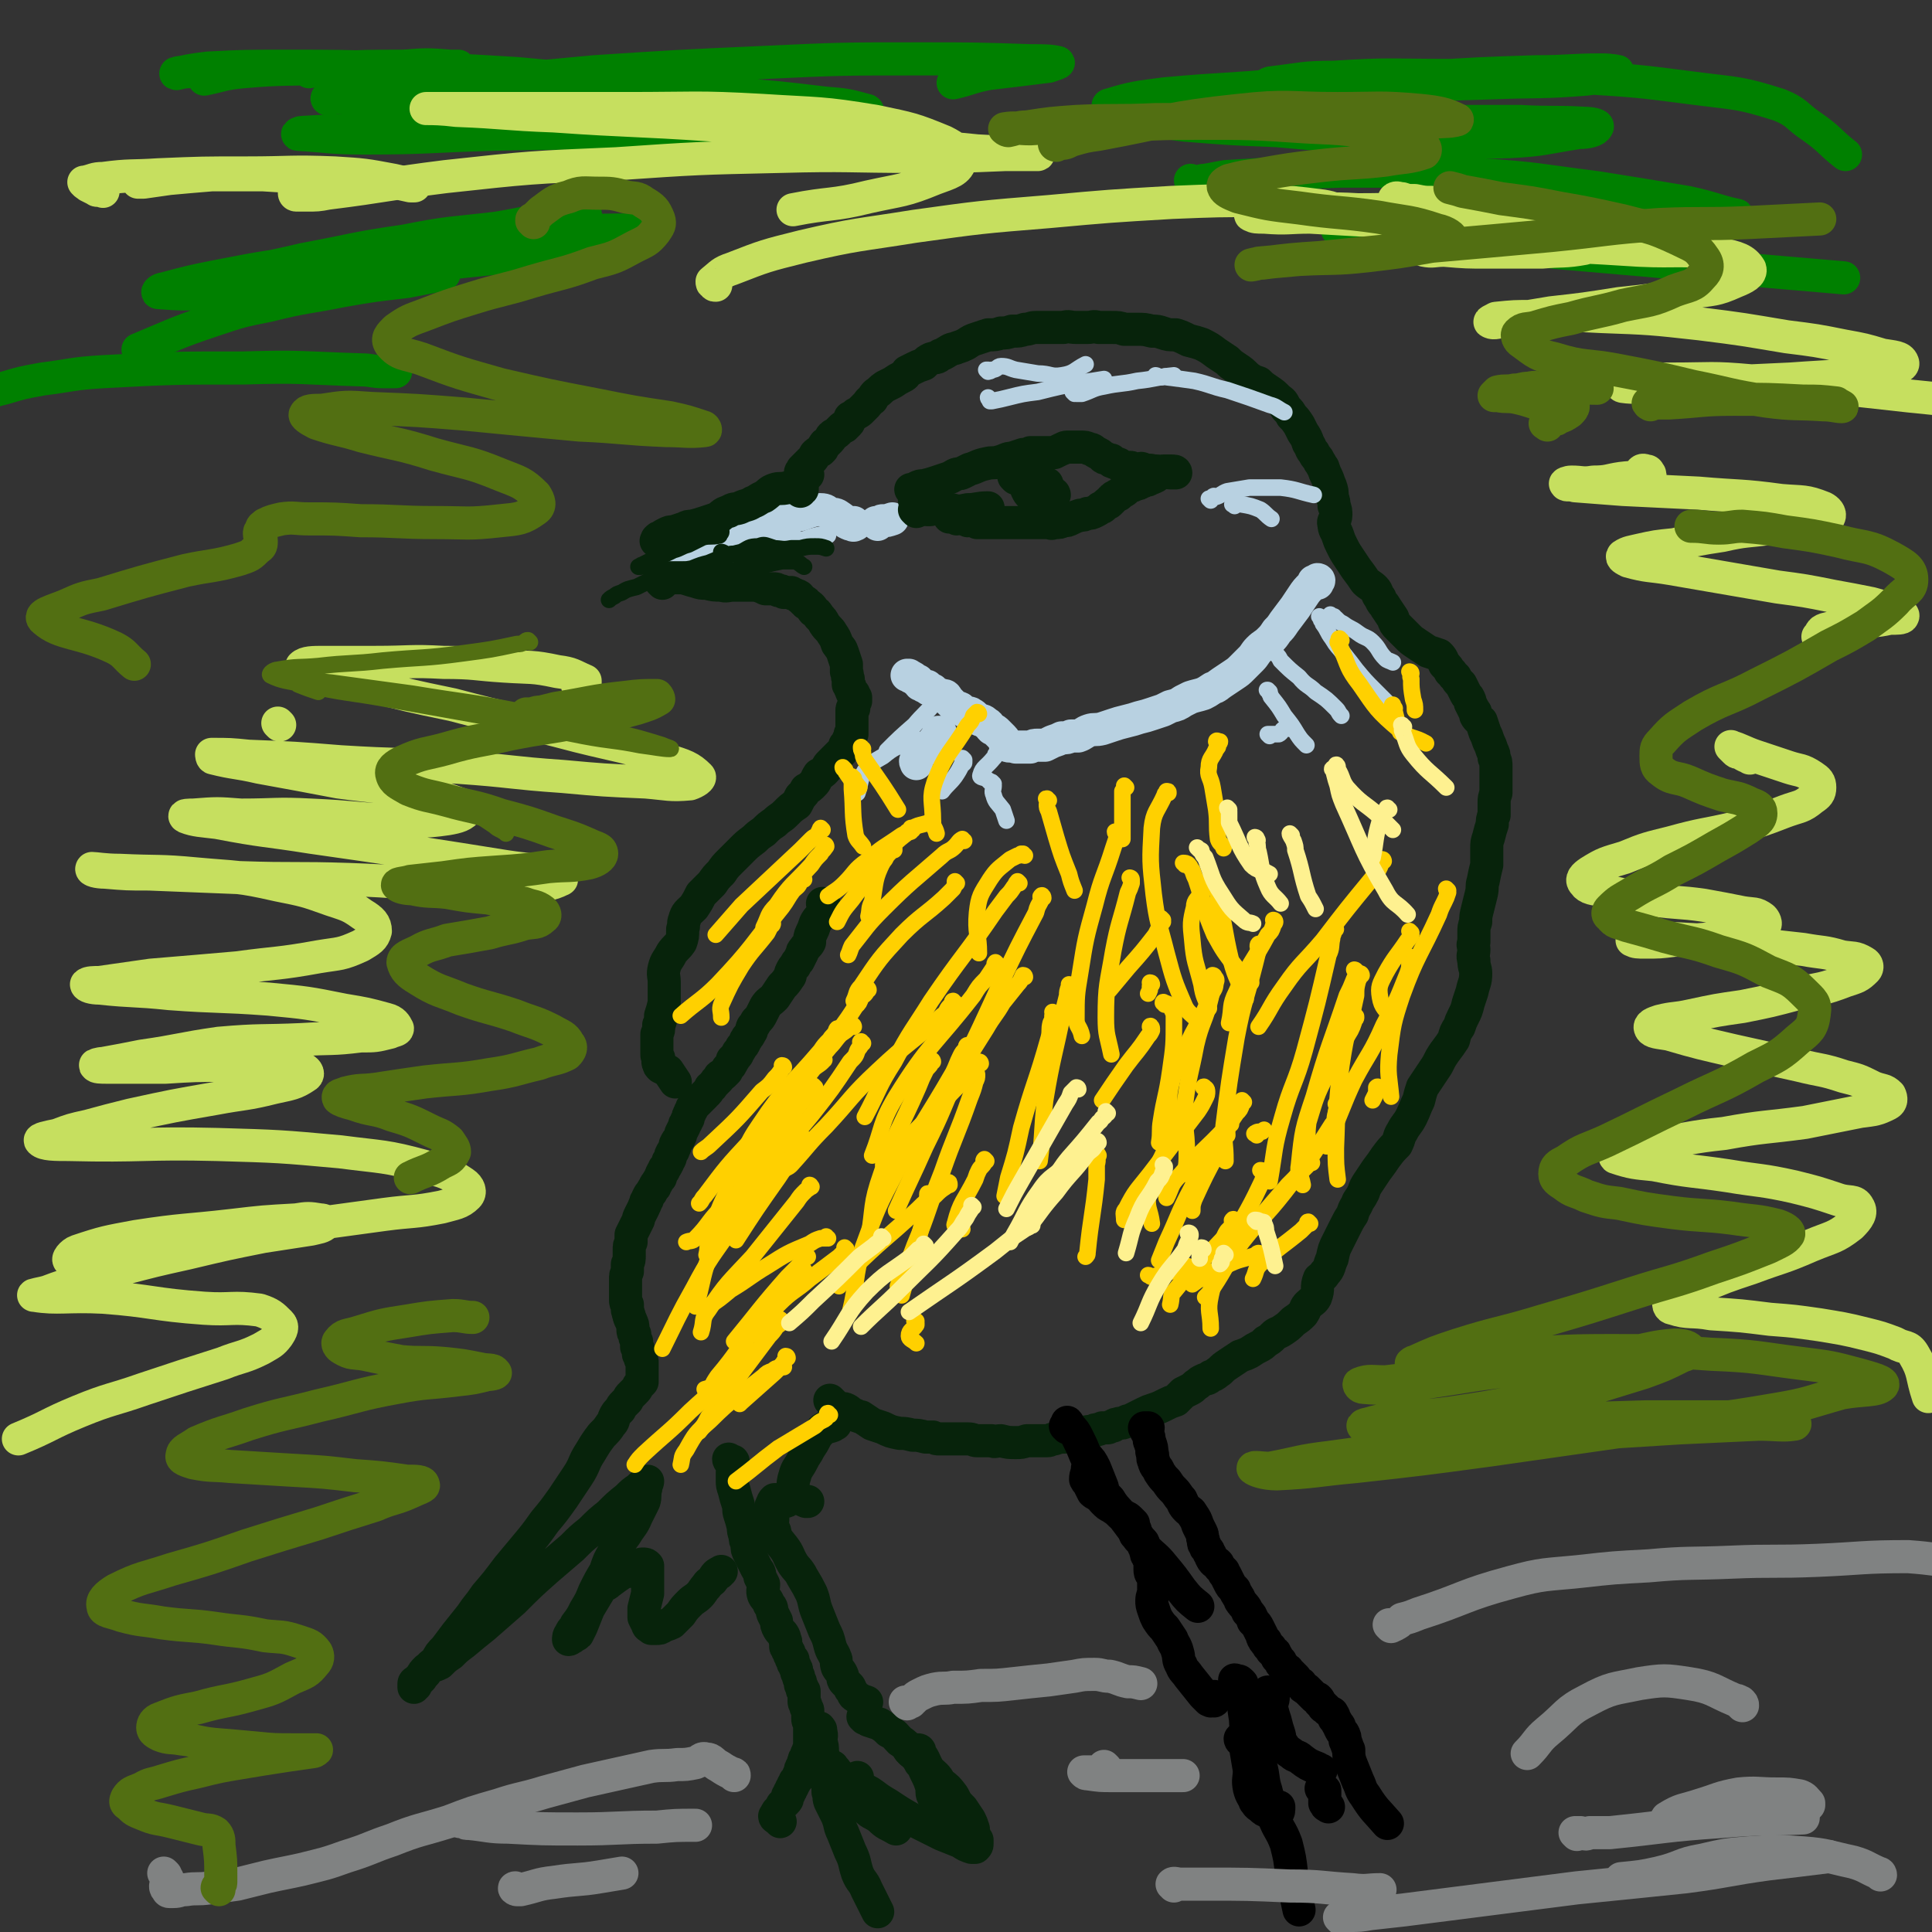 <svg viewBox='0 0 1050 1050' version='1.1' xmlns='http://www.w3.org/2000/svg' xmlns:xlink='http://www.w3.org/1999/xlink'><rect x="0" y="0" width="1050" height="1050" fill="#333333" stroke="none"/><g fill='none' stroke='#B8D1E1' stroke-width='18' stroke-linecap='round' stroke-linejoin='round'><path d='M477,285c0,0 -1,-1 -1,-1 0,0 1,0 2,0 0,0 0,0 0,0 1,-1 1,-1 2,-1 2,0 2,0 5,-1 '/><path d='M465,285c0,0 -1,-1 -1,-1 0,0 0,1 0,1 0,1 0,0 0,0 0,0 0,1 -1,0 -1,0 -1,0 -3,-1 -2,-2 -2,-2 -5,-4 -2,-1 -2,0 -4,-1 -2,-1 -2,-2 -5,-2 -3,0 -3,0 -6,1 -4,1 -4,2 -8,2 -4,2 -4,1 -9,3 -3,0 -3,0 -5,2 -2,1 -2,1 -3,2 -1,1 -1,1 -2,2 -1,1 -1,0 -3,1 0,1 0,1 -1,2 0,0 0,0 0,0 '/><path d='M421,291c0,0 -1,-1 -1,-1 0,0 2,0 2,0 0,0 -1,0 -2,0 -5,-1 -5,-1 -10,-2 -4,0 -4,0 -8,0 -4,0 -4,0 -7,1 -2,0 -2,1 -5,1 -3,1 -3,1 -6,1 -2,1 -2,1 -4,1 -3,1 -3,1 -6,1 -3,1 -3,1 -6,3 0,0 0,1 -1,1 -1,0 -1,0 -3,0 0,1 -1,1 -1,1 0,1 1,1 2,1 0,0 0,0 0,0 1,1 1,1 2,2 1,0 1,0 3,1 1,0 1,0 3,0 2,1 2,0 4,1 2,0 2,0 4,1 2,0 2,0 4,0 2,1 2,1 4,1 3,0 3,0 5,0 3,1 3,2 6,2 3,0 3,-1 6,-2 '/></g>
<g fill='none' stroke='#07230B' stroke-width='18' stroke-linecap='round' stroke-linejoin='round'><path d='M435,267c0,0 -1,-1 -1,-1 0,0 1,1 2,0 0,0 0,0 0,0 0,-1 0,-1 0,-1 0,0 0,0 -1,0 0,0 0,0 0,0 -4,0 -4,0 -7,0 -4,1 -4,0 -7,1 -3,1 -3,2 -6,4 -3,1 -3,2 -6,3 -3,2 -3,1 -7,3 -3,1 -3,0 -6,2 -4,1 -3,2 -7,4 -3,1 -3,1 -6,2 -3,1 -3,1 -7,2 -2,0 -2,0 -4,1 -3,1 -3,1 -6,2 -2,0 -2,0 -4,1 -2,1 -2,1 -3,2 -1,0 -1,0 -2,1 0,0 0,0 0,1 -1,0 0,0 0,0 1,0 1,0 1,0 '/><path d='M360,317c0,0 -1,-1 -1,-1 0,-1 1,0 1,-1 0,0 0,-1 0,-1 0,0 0,0 1,0 1,0 1,0 1,0 2,0 2,0 3,0 3,0 3,0 6,0 4,1 3,1 7,2 3,1 3,1 6,1 4,1 4,1 8,1 3,1 3,0 7,0 3,0 3,0 7,0 3,0 3,0 5,0 3,1 3,1 5,2 2,0 2,0 4,0 2,0 2,0 3,1 2,0 2,0 3,1 1,0 1,0 2,0 1,0 1,0 2,0 1,1 1,1 2,1 1,1 1,0 2,1 1,0 0,1 1,1 1,1 1,1 2,2 1,0 1,0 1,1 2,1 2,1 3,2 1,1 0,1 1,2 2,1 2,1 3,3 2,2 2,2 3,4 2,3 3,3 4,5 2,3 2,3 3,6 2,3 2,2 3,5 1,3 1,3 2,6 0,2 0,2 0,4 1,2 0,2 1,4 0,1 0,2 0,3 1,1 1,1 1,2 1,1 0,1 1,2 0,1 0,0 1,1 0,0 0,0 0,1 0,0 0,0 1,1 0,1 0,1 0,1 0,1 0,1 0,1 -1,1 -1,1 -1,2 0,1 0,1 0,2 -1,0 -1,0 -1,1 0,1 0,1 0,2 0,1 0,1 0,1 0,1 0,1 0,2 0,0 0,0 0,1 0,1 0,1 0,2 0,1 0,1 0,2 0,0 0,1 0,1 0,1 0,1 0,2 -1,0 -1,0 -1,0 0,2 0,2 -1,3 0,0 0,0 0,1 -1,1 -1,1 -1,2 -1,0 -1,0 -1,1 -1,2 -1,2 -2,3 -1,1 -1,1 -2,2 -1,1 -1,1 -2,2 -1,1 -1,1 -2,2 -2,2 -1,2 -3,4 -1,1 -1,1 -3,2 -2,3 -1,3 -3,5 -2,2 -2,2 -4,3 -1,2 -1,2 -3,4 -1,2 -1,2 -2,4 -3,2 -3,2 -6,5 -3,3 -3,2 -6,5 -3,2 -3,2 -6,5 -3,2 -3,2 -5,4 -4,3 -4,3 -7,6 -3,3 -3,3 -6,6 -3,3 -3,3 -5,6 -3,3 -3,3 -5,6 -3,3 -3,3 -6,6 -2,4 -2,4 -4,7 -3,3 -4,3 -5,7 -1,2 0,3 -1,5 0,4 0,4 -1,7 -2,3 -3,3 -5,6 -2,4 -3,4 -4,8 -1,4 0,4 0,8 0,3 0,3 0,6 0,3 0,3 0,5 -1,4 -1,4 -2,7 0,3 0,3 -1,5 0,3 0,3 -1,5 0,2 0,2 0,5 0,2 0,2 0,3 0,2 0,2 0,3 0,1 0,1 1,2 0,2 -1,2 0,3 0,1 0,1 1,2 2,1 2,1 4,2 2,3 2,3 4,6 '/><path d='M448,492c0,0 -1,-1 -1,-1 0,1 1,1 1,2 0,0 0,1 0,1 -1,2 -1,2 -2,4 -2,2 -2,2 -3,4 -1,3 -1,3 -2,5 -1,2 -1,3 -1,5 -1,2 -2,2 -3,4 -1,1 -1,1 -1,2 -1,2 -1,2 -2,4 -1,1 -1,1 -2,3 -1,1 -1,1 -2,3 -1,2 0,2 -1,3 -2,3 -2,3 -4,5 -2,3 -2,3 -4,6 -3,3 -3,2 -5,5 -1,2 -1,2 -2,4 -1,2 -1,2 -3,4 -1,2 -1,2 -2,3 -1,2 0,2 -1,3 -1,2 -1,2 -2,3 0,1 -1,1 -1,2 -1,2 -1,2 -2,3 -1,2 -1,2 -2,3 0,1 0,1 -1,2 0,0 0,0 -1,1 0,1 0,1 -1,1 0,2 0,1 -1,3 0,0 0,0 -1,1 -1,1 -1,1 -1,2 -1,1 -1,1 -2,2 -1,1 -1,0 -2,1 0,1 0,1 -1,2 -1,0 -1,1 -1,1 -1,1 -1,1 -1,1 -1,1 -1,2 -2,2 -1,2 -1,2 -3,4 -1,1 -1,1 -3,3 -1,1 -1,1 -2,2 -1,1 -1,1 -2,2 0,0 0,1 0,1 -1,1 -1,1 -1,2 -1,1 -1,1 -1,3 -1,1 -1,1 -1,2 -1,1 -1,1 -1,2 -1,2 -1,2 -2,4 0,1 0,1 -1,3 -1,1 -1,1 -2,3 0,1 0,1 -1,3 0,1 -1,1 -1,2 -1,1 0,1 -1,3 -1,1 -1,1 -1,2 -1,2 -1,2 -2,3 0,1 0,1 -1,2 -1,2 -1,2 -1,3 -1,1 -1,1 -2,3 -1,1 -1,1 -1,2 -1,1 -1,1 -2,3 -1,1 -1,1 -2,3 0,1 0,1 -1,2 0,2 -1,2 -1,3 -1,2 -1,2 -2,4 -1,2 -1,2 -1,3 -1,2 -1,2 -2,4 -1,2 -1,2 -2,4 0,2 0,2 0,4 -1,2 -1,2 -1,4 0,2 0,2 0,3 0,3 0,3 -1,5 0,2 0,2 0,4 -1,2 -1,2 -1,4 0,2 0,2 0,5 0,1 0,1 0,3 0,2 0,2 0,3 0,2 0,2 1,3 0,2 0,2 0,3 1,2 0,2 1,3 0,2 1,2 1,3 1,2 1,2 1,4 0,2 0,2 1,3 0,2 0,2 1,4 0,1 0,1 0,3 1,1 1,1 1,2 0,1 0,1 0,2 1,1 1,1 1,2 0,1 0,1 1,2 0,2 0,2 0,3 0,0 0,0 0,1 0,1 0,1 0,2 0,1 0,1 0,2 0,1 0,1 0,3 -1,1 -1,1 -2,2 -1,2 -1,2 -2,3 -1,1 -1,1 -2,2 -1,1 -1,1 -2,3 -1,1 -1,1 -2,2 -1,1 -1,1 -2,3 -2,2 -2,2 -3,4 -1,2 0,2 -2,4 -2,3 -2,3 -5,6 -3,4 -3,4 -6,9 -4,6 -3,7 -7,13 -4,6 -4,6 -8,12 -5,7 -5,7 -10,13 -5,7 -5,7 -10,13 -5,6 -5,6 -10,12 -6,8 -6,8 -12,15 -4,6 -4,5 -8,11 -4,5 -4,5 -8,10 -3,4 -3,4 -6,8 -3,3 -3,3 -5,7 -3,2 -3,2 -5,5 -1,2 -2,2 -3,4 -1,1 -1,1 -3,3 0,1 0,1 0,1 -1,0 -1,1 -1,1 0,0 0,0 0,-1 0,0 0,-1 0,-1 0,-1 1,-1 1,-1 1,-1 1,-1 1,-1 1,-1 1,-1 2,-2 1,-2 1,-2 3,-4 3,-2 3,-1 7,-3 3,-3 3,-3 6,-5 3,-3 3,-3 7,-6 6,-5 6,-5 11,-9 8,-7 8,-7 16,-14 9,-9 9,-9 18,-17 7,-6 7,-6 14,-12 5,-5 5,-5 10,-9 5,-5 5,-5 10,-9 5,-5 5,-5 10,-9 3,-3 3,-3 6,-5 2,-2 2,-2 4,-3 0,0 0,0 0,0 1,-1 1,-1 1,-1 0,1 -1,2 -1,4 -1,3 0,4 -1,7 -2,4 -2,4 -4,8 -2,5 -3,5 -6,10 -3,4 -3,4 -6,9 -3,5 -3,5 -5,11 -3,5 -3,5 -6,11 -2,5 -2,5 -5,10 -2,4 -2,4 -5,8 -1,3 -2,2 -3,5 -1,1 -1,2 -1,3 1,0 1,-1 2,-1 1,-1 2,-1 3,-2 1,-2 1,-2 2,-4 2,-5 2,-5 4,-10 3,-5 3,-5 6,-10 2,-3 3,-2 5,-4 4,-3 4,-3 7,-5 2,-1 2,-1 4,-1 2,-2 2,-2 4,-3 2,0 2,-1 3,-1 2,0 2,0 3,1 0,1 0,2 0,3 0,3 0,3 0,5 0,4 0,4 0,7 -1,4 -1,4 -2,8 0,2 0,2 0,5 1,2 1,2 2,4 0,1 1,1 2,2 1,0 1,0 3,0 1,0 2,0 3,-1 2,-1 3,-1 5,-2 2,-2 2,-2 5,-5 2,-3 2,-3 5,-6 2,-2 3,-2 5,-4 2,-2 2,-3 4,-5 1,-2 2,-2 3,-3 1,-1 1,-2 2,-3 1,-1 1,-1 2,-1 0,-1 0,0 1,-1 '/><path d='M397,794c0,0 -1,-1 -1,-1 0,0 0,1 1,1 1,0 1,0 1,0 0,0 0,0 0,0 1,0 0,1 0,1 0,1 0,1 0,1 1,0 1,0 1,1 0,2 0,2 -1,3 0,2 0,2 0,5 0,2 0,2 1,5 1,4 1,4 2,7 1,3 0,3 1,6 1,3 1,3 2,7 0,2 0,2 1,5 0,2 0,2 1,4 0,3 0,3 1,5 1,2 1,2 2,4 1,2 1,2 2,4 1,2 2,2 2,5 1,2 1,2 2,4 0,3 -1,3 0,6 1,2 2,2 3,5 2,2 1,2 2,5 1,2 1,2 2,4 0,2 0,2 1,4 1,2 2,2 3,4 1,2 0,2 1,3 0,2 0,2 0,3 1,1 1,1 1,2 1,1 1,1 1,2 0,1 1,1 1,2 0,1 0,1 1,1 0,1 0,1 0,2 1,1 1,1 1,2 1,1 1,1 1,3 1,1 0,1 1,2 0,1 0,1 1,3 0,0 0,0 0,1 0,1 0,1 1,2 0,1 0,1 0,1 0,1 0,1 1,1 0,1 0,1 0,2 0,1 0,1 0,2 0,1 0,1 0,2 0,1 1,1 1,2 0,1 0,0 0,1 1,1 1,1 1,2 0,2 0,2 0,4 0,1 0,1 1,3 0,2 0,2 0,3 0,1 0,1 0,3 0,1 0,1 0,2 0,1 0,1 0,2 0,1 0,2 0,3 0,1 -1,1 -1,2 -1,2 -1,2 -1,3 -1,1 -1,1 -1,2 -1,1 0,2 -1,3 -1,1 -1,1 -1,3 -1,1 -1,1 -1,3 -1,1 -1,1 -2,2 0,1 0,1 -1,2 0,1 0,1 -1,2 0,1 0,1 -1,2 0,1 0,1 -1,2 0,2 0,2 -1,3 -1,1 -1,1 -2,2 -1,2 -1,2 -2,3 -1,1 -1,1 -1,2 -1,1 -1,1 -1,1 0,1 1,1 2,2 0,0 0,0 1,1 '/><path d='M443,940c0,-1 -1,-1 -1,-1 0,-1 1,0 2,0 0,0 0,0 0,0 1,0 1,0 1,0 1,0 0,1 1,1 0,1 0,1 0,1 1,3 0,3 0,5 1,3 1,3 1,7 0,2 1,2 1,5 0,2 0,3 0,5 0,3 1,2 2,5 0,3 0,3 0,6 1,2 0,2 1,5 2,4 2,4 4,8 2,5 1,5 3,9 2,5 2,5 4,10 3,6 2,6 4,12 2,5 3,4 5,9 3,6 3,6 6,12 0,0 0,0 0,0 '/><path d='M453,961c0,0 -1,-2 -1,-1 0,0 1,1 2,2 0,0 0,0 0,1 1,0 1,0 1,1 1,1 1,1 1,2 4,3 4,3 7,7 3,5 3,5 7,9 3,4 4,3 8,6 4,4 4,3 9,6 0,0 0,0 0,0 '/><path d='M470,934c0,-1 -1,-1 -1,-1 0,0 1,0 2,1 0,0 0,0 1,1 3,1 3,1 6,2 3,2 3,2 5,4 4,2 3,2 6,5 3,2 3,2 5,5 3,3 4,3 6,7 2,2 2,3 3,5 2,4 2,4 3,7 1,3 0,4 1,6 1,1 2,1 3,2 3,2 3,2 6,3 '/><path d='M427,815c0,0 -1,-1 -1,-1 0,1 1,1 1,2 1,0 0,-1 0,-1 -3,0 -3,0 -5,0 -1,0 -1,0 -1,0 -1,1 -1,1 -1,2 -1,1 -1,1 -1,3 0,2 0,2 1,5 0,4 -1,4 1,7 1,5 2,5 5,9 3,4 2,4 5,9 2,3 3,3 5,7 3,5 3,5 5,9 2,5 1,5 3,10 2,5 2,5 4,10 2,4 2,4 3,8 1,4 2,4 3,7 1,2 0,2 1,5 1,2 2,2 3,5 0,1 0,2 1,3 1,1 1,1 2,2 1,1 1,1 1,2 2,2 1,3 3,4 3,2 3,2 6,3 '/><path d='M454,772c0,0 -1,-1 -1,-1 0,0 1,1 1,1 0,1 0,1 0,2 -1,0 -1,1 -2,1 -2,1 -2,0 -4,1 -2,1 -1,1 -3,3 -1,1 -1,1 -2,3 -1,2 -1,2 -3,5 -2,4 -2,3 -4,7 -2,4 -3,4 -4,8 -1,3 -1,4 -1,7 0,2 1,3 2,4 2,2 3,2 5,3 1,0 1,0 1,0 '/><path d='M495,951c0,0 -1,-1 -1,-1 0,0 0,1 1,2 1,0 1,-1 3,-1 0,0 0,0 1,0 1,0 1,1 1,2 3,4 2,4 5,9 3,3 4,3 6,7 4,3 4,3 7,7 2,4 2,4 5,7 2,3 2,3 4,6 1,2 1,2 2,5 0,1 0,1 0,2 1,2 1,2 1,3 0,0 0,0 1,1 0,1 0,1 0,1 0,1 0,1 0,1 0,1 0,1 -1,2 -1,0 -1,0 -2,0 -3,-1 -3,-1 -6,-3 -5,-2 -5,-2 -10,-4 -8,-4 -8,-4 -16,-8 -7,-4 -7,-4 -13,-8 -5,-3 -5,-3 -9,-6 -4,-3 -6,-2 -8,-5 -2,-1 0,-2 0,-4 '/><path d='M452,762c0,0 -1,-1 -1,-1 0,0 1,1 1,1 1,1 1,1 1,1 0,0 0,1 1,1 0,0 0,0 1,1 0,0 0,0 1,0 2,1 2,0 4,1 2,1 2,2 5,3 1,1 2,1 3,1 3,2 3,2 6,4 3,1 3,1 6,2 4,2 4,2 9,3 3,0 3,0 7,1 3,0 3,0 7,1 2,0 2,0 4,0 2,1 2,1 3,1 2,0 2,0 3,0 2,0 2,0 3,0 3,0 3,0 5,0 3,0 3,0 5,0 3,0 3,1 5,1 2,0 2,0 4,0 2,0 2,0 4,0 2,1 2,0 5,0 4,1 4,1 8,1 3,0 3,0 6,-1 2,0 2,0 5,0 1,0 1,0 3,0 2,0 2,0 3,0 2,0 2,-1 4,-1 3,-1 3,-1 6,-1 2,-1 2,-1 4,-1 3,-1 3,-1 6,-1 1,-1 2,-1 3,-1 1,0 1,0 2,0 1,-1 1,-1 2,-1 1,0 1,0 3,-1 1,0 1,0 3,0 1,0 1,-1 3,-1 1,-1 1,-1 2,-1 2,-1 2,0 4,-1 1,0 1,-1 3,-1 2,-1 2,-1 4,-2 2,-1 2,-1 4,-2 2,-1 2,-1 5,-2 3,-1 3,-1 7,-3 2,-1 2,-1 5,-2 2,-2 2,-2 4,-4 2,-1 2,-1 4,-2 2,-1 2,-2 4,-3 1,-1 1,-1 3,-2 2,-1 2,0 4,-2 3,-1 2,-1 5,-3 2,-2 2,-2 5,-4 3,-2 3,-2 6,-4 3,-1 3,-1 5,-2 3,-2 3,-2 5,-3 2,-1 2,-1 4,-3 2,-1 2,-1 4,-3 2,-2 2,-1 5,-3 3,-2 3,-2 6,-5 3,-2 3,-2 5,-4 2,-3 1,-3 3,-5 2,-2 3,-2 4,-4 2,-5 0,-5 2,-10 1,-1 2,-1 3,-3 3,-3 2,-4 4,-8 1,-5 1,-5 3,-9 2,-4 2,-4 4,-8 2,-4 2,-4 4,-7 1,-4 2,-4 3,-7 2,-3 2,-3 3,-5 1,-3 1,-3 3,-6 2,-3 2,-3 4,-6 3,-4 3,-4 5,-7 3,-4 3,-4 6,-7 2,-4 1,-4 3,-7 2,-4 3,-4 5,-8 2,-4 2,-5 4,-9 1,-4 1,-4 2,-7 2,-3 2,-3 4,-6 2,-3 2,-3 4,-6 2,-4 2,-4 4,-7 3,-4 3,-4 5,-7 1,-4 1,-4 3,-7 1,-3 1,-3 2,-5 2,-4 2,-4 3,-8 1,-3 1,-3 2,-6 1,-5 2,-5 2,-10 0,-3 -1,-3 -1,-7 -1,-3 0,-3 0,-6 0,-2 -1,-2 0,-4 0,-2 0,-2 0,-5 0,-3 0,-3 1,-6 0,-3 0,-3 1,-7 1,-4 1,-4 2,-8 1,-4 0,-4 1,-7 1,-5 1,-5 2,-9 0,-4 0,-5 0,-9 0,-3 0,-3 1,-6 1,-4 1,-4 2,-7 0,-2 0,-3 1,-5 0,-4 0,-4 0,-7 0,-2 0,-2 1,-5 0,-2 0,-2 0,-4 0,-3 0,-3 0,-5 0,-3 0,-3 0,-5 0,-3 0,-3 -1,-5 0,-2 0,-2 -1,-4 -1,-3 -1,-3 -2,-5 -1,-3 -1,-3 -2,-5 -1,-3 -1,-3 -2,-6 -1,-1 -2,-1 -3,-3 0,-2 0,-2 -1,-3 -1,-2 -1,-2 -2,-4 0,-1 0,-1 -1,-3 -1,-1 -1,-1 -2,-3 -1,-2 -1,-2 -2,-4 -2,-2 -2,-2 -3,-4 -2,-1 -1,-2 -3,-3 -1,-2 -1,-2 -3,-4 -1,-2 -1,-3 -3,-5 -3,-1 -3,-1 -6,-2 -3,-2 -3,-2 -6,-4 -3,-2 -3,-2 -5,-4 -3,-3 -3,-3 -5,-5 -2,-2 -2,-2 -3,-5 -2,-3 -2,-3 -4,-6 -1,-2 -2,-2 -3,-5 -2,-2 -1,-3 -3,-5 -2,-2 -3,-2 -5,-4 -2,-3 -2,-3 -5,-7 -2,-3 -2,-3 -4,-6 -2,-3 -2,-3 -4,-7 -1,-2 -1,-2 -2,-5 -1,-3 -2,-3 -2,-6 -1,-2 1,-2 1,-5 0,-2 0,-3 -1,-5 0,-2 0,-2 -1,-5 0,-3 0,-3 -1,-6 -1,-2 -1,-3 -2,-5 -1,-2 -1,-2 -2,-5 -1,-1 -1,-2 -2,-3 -1,-3 -2,-2 -3,-5 -2,-2 -1,-2 -3,-5 -1,-3 -1,-3 -3,-6 -1,-2 -1,-2 -2,-4 -2,-3 -2,-3 -4,-5 -1,-2 -1,-2 -3,-4 -2,-3 -1,-3 -4,-5 -3,-3 -3,-3 -6,-5 -3,-2 -3,-2 -5,-4 -3,-1 -3,-1 -6,-3 -3,-3 -3,-3 -6,-5 -3,-2 -3,-2 -5,-4 -3,-2 -3,-2 -6,-4 -4,-3 -4,-3 -8,-5 -3,-1 -3,-1 -7,-2 -4,-2 -4,-2 -7,-3 -4,0 -4,0 -7,-1 -3,-1 -3,-1 -6,-1 -4,-1 -4,-1 -8,-1 -3,0 -3,0 -7,0 -3,-1 -3,-1 -7,-1 -4,0 -4,0 -7,0 -3,-1 -3,0 -6,0 -3,0 -3,0 -6,0 -4,0 -4,-1 -7,0 -4,0 -4,0 -7,0 -4,0 -4,0 -8,0 -3,0 -3,1 -6,1 -3,1 -3,1 -7,1 -3,1 -3,1 -6,1 -3,1 -3,1 -7,1 -3,1 -3,1 -6,2 -3,1 -3,1 -6,3 -2,1 -2,1 -5,2 -2,1 -2,0 -5,2 -2,1 -1,1 -4,2 -2,2 -2,1 -5,2 -2,1 -2,1 -4,3 -3,1 -3,1 -5,2 -2,1 -2,1 -4,2 -1,2 -1,2 -3,3 -2,1 -2,1 -5,3 -2,1 -2,1 -4,2 -3,2 -2,2 -5,4 -1,1 -1,1 -2,3 -2,1 -2,2 -3,3 -2,2 -2,2 -3,3 -1,1 -1,1 -3,2 -1,1 -1,1 -3,2 -1,2 0,2 -1,3 -1,1 -1,1 -2,2 -1,0 -1,0 -2,1 -1,1 -1,1 -2,2 -1,1 -2,1 -3,2 -1,1 0,1 -1,2 -1,1 -1,1 -2,2 0,0 -1,0 -1,1 -1,1 -1,1 -1,2 -1,1 -1,1 -1,1 -2,1 -2,1 -3,2 -1,2 -1,2 -2,3 -1,1 -1,1 -2,2 -1,1 -1,1 -1,1 -1,1 -1,1 -2,2 0,1 -1,1 -1,2 0,1 1,1 2,1 0,1 1,0 2,0 '/><path d='M498,278c0,0 -1,-1 -1,-1 0,0 1,1 1,1 0,0 0,-1 0,-1 1,-1 1,-1 1,-1 0,-2 -1,-2 -2,-4 0,-2 1,-3 1,-4 0,-1 -1,0 -1,0 -1,-1 -2,-2 -2,-2 0,0 1,1 1,0 1,0 1,0 2,-1 2,-1 2,-1 4,-1 4,-1 4,-1 7,-2 3,-1 3,-1 6,-2 3,-1 2,-1 4,-2 2,-1 2,0 4,-1 2,-1 2,-1 4,-2 4,-1 4,-2 9,-3 4,-1 4,0 7,-1 4,-1 4,-2 7,-2 3,-1 3,-1 6,-2 2,0 2,0 4,-1 2,0 2,0 4,0 3,0 3,0 5,0 2,0 2,0 4,0 2,-1 2,-1 4,-2 1,0 1,-1 3,-1 1,0 2,0 3,0 2,0 2,0 4,0 3,0 3,0 5,1 2,0 2,1 4,2 2,1 2,1 3,2 1,1 1,1 2,1 2,1 2,1 3,1 0,1 0,1 1,1 1,1 1,0 2,1 1,0 1,0 2,1 1,1 1,1 2,1 1,1 2,0 3,0 1,0 1,0 2,1 1,0 1,0 3,0 1,0 1,-1 2,0 1,0 1,0 2,1 2,0 2,-1 3,0 1,0 1,0 3,0 1,0 1,1 2,1 1,0 1,-1 2,-1 1,0 1,1 3,1 1,0 1,0 2,0 0,0 1,0 1,0 0,-1 -1,-1 -2,-1 0,0 0,0 0,0 -2,0 -2,0 -3,0 -1,0 -1,0 -2,0 -1,0 -1,1 -2,1 -1,1 -1,1 -2,2 -2,1 -2,1 -3,1 -1,1 -1,1 -2,1 -2,0 -1,1 -3,1 -1,1 -1,1 -3,1 -1,1 -1,1 -2,1 -2,1 -2,1 -3,2 -1,1 -1,1 -2,1 -1,1 -1,1 -2,2 -1,0 -1,0 -2,1 -1,0 -1,0 -1,1 -1,0 -1,0 -1,1 -1,0 -1,0 -1,1 -1,1 -1,0 -2,1 -1,1 -1,1 -1,1 -1,1 -1,1 -2,1 -1,1 -1,1 -3,2 -2,1 -2,1 -4,1 -2,1 -2,1 -4,1 -3,1 -3,1 -5,2 -2,1 -2,1 -4,1 -2,1 -2,1 -5,1 -2,1 -2,0 -3,0 -3,0 -3,0 -5,0 -2,0 -2,0 -3,0 -2,0 -2,0 -3,0 -2,0 -2,0 -3,0 -2,0 -2,0 -4,0 -2,0 -2,0 -5,0 -1,0 -1,0 -3,0 -1,0 -1,0 -3,0 -1,0 -1,0 -2,0 -2,0 -2,0 -3,0 -2,0 -2,0 -3,0 -1,0 -1,0 -2,0 -2,-1 -2,-1 -3,-1 -1,-1 -1,0 -2,0 -2,-1 -2,-1 -3,-1 -2,-1 -2,0 -3,0 0,0 0,-1 -1,-1 -1,0 -1,0 -3,0 '/><path d='M565,272c0,0 -1,-1 -1,-1 0,0 0,1 -1,1 0,0 0,0 -1,-1 -1,-1 -1,-1 -2,-2 -1,-1 -1,-1 -2,-3 0,0 0,0 0,0 '/><path d='M569,265c0,0 -1,-1 -1,-1 0,-1 1,0 1,-1 0,0 0,0 0,0 -1,0 -1,0 -2,0 0,0 0,0 -1,0 0,0 0,0 -1,0 -4,-1 -4,-1 -8,-3 -2,0 -2,0 -4,-1 0,0 -1,0 -1,0 0,-1 1,-1 1,0 0,0 0,1 -1,1 0,0 -1,-1 -1,-1 0,0 1,0 2,1 0,0 0,0 0,0 '/><path d='M573,269c0,0 -1,-1 -1,-1 0,0 1,1 1,1 0,0 0,-1 -1,-1 0,0 0,0 0,0 -1,0 -1,0 -1,1 -1,0 -1,0 -1,1 -1,0 -1,0 -1,0 -1,1 -1,1 -2,2 0,0 0,0 0,1 -1,0 -1,0 -1,1 0,1 0,1 0,1 '/><path d='M504,277c0,0 -1,-1 -1,-1 0,0 1,1 1,1 1,0 1,0 1,0 1,0 1,0 1,-1 1,0 1,0 1,-1 1,0 1,0 1,0 0,0 0,0 0,0 0,0 0,0 1,0 1,0 1,0 1,1 1,0 1,0 2,0 2,1 2,1 5,1 4,1 4,1 9,0 5,0 5,-1 11,-1 0,0 0,0 0,0 '/></g>
<g fill='none' stroke='#B8D1E1' stroke-width='18' stroke-linecap='round' stroke-linejoin='round'><path d='M715,317c0,0 -1,-1 -1,-1 0,0 1,1 2,1 0,0 0,0 0,-1 1,0 1,-1 0,-1 -1,1 -2,1 -3,3 -3,3 -3,3 -5,6 -2,3 -2,3 -4,6 -3,4 -3,4 -6,8 -2,3 -2,3 -4,5 -2,3 -2,3 -4,5 -3,3 -3,2 -6,5 -2,2 -2,3 -4,5 -2,2 -2,2 -5,5 -2,2 -2,2 -5,4 -3,2 -3,2 -6,4 -3,2 -2,2 -5,3 -3,2 -3,2 -5,3 -3,1 -4,1 -7,2 -2,1 -2,1 -4,2 -3,2 -3,2 -7,3 -2,1 -2,1 -4,2 -3,1 -3,1 -6,2 -3,1 -3,1 -7,2 -3,1 -3,1 -7,2 -4,1 -4,1 -7,2 -3,1 -3,1 -6,2 -4,1 -4,0 -7,1 -3,1 -3,2 -6,3 -2,0 -2,0 -4,0 -2,1 -2,1 -5,1 -2,1 -2,1 -5,2 -2,1 -2,1 -4,2 -2,0 -2,0 -4,0 -2,0 -2,0 -4,1 -1,0 -1,0 -3,0 -1,0 -1,0 -3,0 -1,0 -1,0 -2,0 -2,-1 -3,0 -5,-1 -1,-1 0,-2 -2,-4 -1,-1 -1,-1 -3,-3 -1,-1 -1,-1 -3,-2 -2,-2 -1,-2 -3,-3 -2,-2 -2,-1 -4,-2 -2,-1 -2,-2 -4,-3 -1,-1 -2,0 -3,-1 -2,-1 -2,-1 -3,-2 -2,-1 -2,0 -3,-1 -1,-1 -1,-1 -2,-2 -1,-1 -1,-1 -2,-2 -1,-2 -1,-2 -3,-2 -1,-1 -1,0 -2,0 -2,-1 -2,-2 -3,-3 -1,0 -2,0 -3,-1 0,0 0,0 0,-1 -1,0 -1,0 -2,0 -1,-1 -1,-1 -2,-1 -1,-1 0,-1 -1,-2 -1,0 -1,0 -2,-1 -1,-1 -1,-1 -2,-1 -1,-1 -1,-1 -1,-1 -1,0 -1,0 -1,0 0,0 0,0 1,0 0,0 0,0 0,0 '/><path d='M511,399c0,-1 -1,-1 -1,-1 0,0 0,0 1,0 0,0 0,0 0,1 0,0 0,0 0,0 -1,1 0,1 -1,1 0,1 0,1 -1,1 -3,3 -2,4 -6,6 -1,2 -2,1 -3,3 -2,1 -2,1 -2,3 -1,1 0,1 0,2 0,0 0,0 0,0 '/></g>
<g fill='none' stroke='#B8D1E1' stroke-width='9' stroke-linecap='round' stroke-linejoin='round'><path d='M510,380c0,-1 -1,-1 -1,-1 0,0 1,0 1,1 0,0 0,0 0,0 -1,0 -1,0 -1,0 0,1 0,1 -1,2 -5,6 -6,6 -11,12 -8,7 -8,7 -15,14 '/><path d='M497,401c0,0 -1,-1 -1,-1 0,0 0,0 0,0 -1,0 -1,0 -1,0 -2,1 -1,2 -2,3 -7,4 -7,3 -13,8 -5,3 -6,3 -10,8 -3,5 -2,6 -4,12 '/><path d='M524,413c0,0 -1,-1 -1,-1 0,0 0,0 1,1 0,0 0,0 0,1 0,1 0,1 -1,1 -2,4 -2,4 -4,7 -3,4 -4,4 -7,8 '/><path d='M543,407c0,0 0,-1 -1,-1 0,0 1,1 1,2 -1,1 -1,1 -2,2 0,1 0,1 -1,2 -4,5 -6,5 -7,9 -1,2 2,1 4,3 '/><path d='M539,426c0,0 -1,-1 -1,-1 0,0 1,0 1,0 0,0 0,0 1,1 0,0 -1,0 0,1 0,2 -1,3 0,5 1,4 2,4 5,8 1,3 1,3 2,6 '/><path d='M724,335c0,0 -1,-1 -1,-1 0,0 0,1 1,1 0,0 0,0 1,0 0,1 0,1 1,1 2,2 2,2 4,3 4,3 4,2 8,5 4,3 5,2 8,5 4,4 3,5 7,9 1,1 2,1 4,2 '/><path d='M718,336c0,0 -1,-1 -1,-1 0,0 1,1 1,2 0,0 0,0 0,0 1,1 1,1 1,2 3,4 2,4 5,8 3,5 3,4 6,8 4,5 4,5 7,9 5,6 5,6 10,11 4,4 4,4 8,8 0,0 0,0 0,0 '/><path d='M693,355c0,0 -1,-1 -1,-1 0,0 1,1 1,1 1,1 1,1 1,1 1,1 1,1 2,3 5,5 5,5 10,9 4,5 5,4 9,8 6,4 6,4 11,9 2,2 1,2 3,4 '/><path d='M690,376c-1,0 -1,-1 -1,-1 -1,0 0,0 0,0 1,1 1,1 1,2 1,1 0,1 1,2 4,5 4,5 7,10 4,5 4,5 7,10 2,3 2,3 5,6 '/><path d='M690,400c0,0 -1,-1 -1,-1 0,0 1,0 2,0 1,0 1,0 2,0 1,0 1,0 2,0 2,-1 1,-2 3,-3 2,0 3,0 4,0 '/><path d='M537,202c0,0 -1,-1 -1,-1 0,0 1,0 1,0 1,1 1,1 2,0 3,0 3,-2 5,-2 4,0 4,1 8,2 6,1 6,1 12,2 7,0 7,2 13,1 7,-1 7,-3 13,-6 '/><path d='M538,217c0,0 -1,-1 -1,-1 0,0 0,1 1,1 0,0 0,1 0,1 1,0 1,0 1,0 5,-1 5,-1 9,-2 8,-2 8,-2 16,-3 12,-3 12,-3 23,-5 7,-1 7,-1 13,-2 '/><path d='M584,214c0,0 -1,-1 -1,-1 0,0 0,0 1,0 1,1 1,1 1,1 2,0 2,0 3,0 6,-2 6,-3 12,-4 9,-2 9,-1 18,-3 10,-1 10,-2 20,-3 '/><path d='M629,205c0,0 -1,-1 -1,-1 0,0 1,0 2,1 1,0 1,0 2,0 1,0 1,-1 2,0 8,1 8,1 15,2 9,2 9,3 18,5 12,4 12,4 23,8 4,1 4,2 8,4 '/><path d='M658,272c0,0 -1,-1 -1,-1 0,0 1,0 1,0 1,-1 1,-1 1,-1 1,-1 1,0 2,0 3,-1 3,-2 6,-3 6,-1 6,-1 12,-2 9,0 9,0 17,0 9,1 9,2 18,4 '/><path d='M671,275c-1,-1 -2,-1 -1,-1 0,-1 0,0 1,0 0,0 0,0 1,0 1,0 1,0 2,0 6,1 6,1 11,3 3,2 3,3 6,5 '/><path d='M431,291c0,0 -1,-1 -1,-1 0,0 1,0 1,1 0,0 0,0 0,0 1,1 1,1 1,1 1,1 1,2 2,2 5,-1 5,-2 10,-3 3,-1 3,0 6,0 '/></g>
<g fill='none' stroke='#07230B' stroke-width='9' stroke-linecap='round' stroke-linejoin='round'><path d='M393,301c0,0 -1,-1 -1,-1 0,0 1,0 2,1 0,0 0,0 0,0 -1,0 -1,0 -1,0 0,0 0,0 0,0 0,1 0,1 0,1 1,0 1,0 1,0 3,-1 3,-1 6,-1 3,-1 3,0 5,0 3,-1 3,-1 6,-1 5,-1 5,-1 9,-2 5,0 5,1 10,0 3,0 3,0 5,0 4,-1 4,-1 8,-1 3,0 3,0 6,1 '/><path d='M391,289c0,-1 -1,-2 -1,-1 0,0 1,1 2,1 0,1 -1,1 -1,1 0,0 0,1 0,1 -5,1 -5,0 -9,1 -2,1 -2,1 -4,2 -2,1 -2,1 -4,2 -4,1 -4,2 -8,3 -4,2 -4,2 -7,3 -3,2 -3,2 -6,3 -2,1 -2,1 -4,2 0,0 -1,0 -1,1 -1,0 -1,0 -1,0 '/><path d='M355,313c0,0 -1,-1 -1,-1 0,0 1,0 1,0 1,1 1,0 1,0 1,0 1,1 2,0 3,0 3,-1 6,-1 5,-1 5,-1 11,-1 4,0 4,0 9,0 4,0 4,0 8,0 3,0 3,0 7,0 3,-1 3,-1 7,-1 5,-1 5,-2 10,-2 4,-1 4,-1 9,-2 3,0 3,0 7,0 3,1 3,2 5,3 '/><path d='M422,301c-1,0 -1,-1 -1,-1 0,0 0,0 1,1 0,0 1,0 1,0 0,-1 0,-1 0,-1 -2,-2 -2,-2 -5,-3 -3,-1 -3,-1 -6,0 -5,0 -5,1 -9,3 -4,1 -4,1 -9,2 -4,2 -4,2 -9,4 -4,1 -4,1 -9,3 -6,1 -6,1 -11,3 -6,2 -6,1 -11,3 -4,2 -4,2 -8,4 -4,1 -5,1 -8,3 -3,1 -3,1 -4,2 -2,1 -2,1 -3,2 '/></g>
<g fill='none' stroke='#FFD000' stroke-width='9' stroke-linecap='round' stroke-linejoin='round'><path d='M507,447c0,0 -1,-1 -1,-1 0,0 1,1 1,1 0,0 -1,1 -1,1 0,0 1,0 1,-1 -1,0 -1,0 -2,0 -6,2 -7,1 -11,5 -8,6 -9,7 -14,16 -5,10 -4,11 -6,22 -2,4 -1,4 -2,8 '/><path d='M524,457c-1,0 -1,-1 -1,-1 -2,1 -2,2 -4,4 -3,3 -4,2 -7,5 -16,14 -17,14 -32,29 -9,9 -9,10 -17,20 -1,2 -1,3 -2,5 '/><path d='M520,480c0,0 -1,-1 -1,-1 0,0 0,0 0,1 0,1 0,1 -1,3 -2,2 -2,2 -5,5 -11,10 -12,9 -23,20 -12,13 -12,13 -22,28 -3,3 -2,4 -4,8 '/><path d='M472,538c0,0 0,-1 -1,-1 0,0 0,1 0,2 -1,2 -2,2 -3,3 -1,3 -1,3 -3,5 -7,11 -8,11 -15,22 '/><path d='M456,560c0,0 -1,-1 -1,-1 -1,1 0,1 -1,2 -1,2 -2,2 -3,4 -3,3 -3,3 -5,6 -17,20 -19,19 -33,40 -9,13 -7,14 -13,28 '/><path d='M430,629c0,0 -1,-1 -1,-1 0,0 1,1 1,2 -1,2 -2,2 -3,4 -2,3 -2,3 -4,6 -12,17 -12,17 -23,34 '/><path d='M441,645c0,0 -1,-1 -1,-1 0,0 1,0 0,1 0,1 -1,1 -2,2 -3,3 -3,3 -5,6 -12,15 -12,15 -24,30 -13,14 -14,14 -24,29 -4,5 -2,6 -4,12 '/><path d='M439,683c0,0 -1,-1 -1,-1 0,1 0,1 -1,2 -1,2 -1,2 -3,4 -3,3 -3,3 -6,6 -15,17 -15,18 -29,35 '/><path d='M425,718c0,0 -1,-1 -1,-1 0,0 1,1 1,1 -1,2 -2,2 -3,3 -2,3 -2,3 -4,5 -9,12 -9,12 -18,24 -7,10 -7,10 -15,20 -2,4 -2,4 -5,8 '/><path d='M428,738c0,0 0,-1 -1,-1 0,0 1,1 0,2 -1,1 -1,1 -2,3 -2,2 -2,2 -4,4 -9,8 -9,8 -18,16 0,0 0,0 -1,1 '/><path d='M507,577c0,0 0,-1 -1,-1 0,0 0,1 0,2 -1,2 -2,2 -3,4 -2,4 -2,4 -4,9 -10,23 -12,23 -20,47 -6,17 -4,18 -7,35 '/><path d='M527,569c0,0 -1,-1 -1,-1 -1,0 -1,1 -1,2 -2,2 -2,2 -3,4 -2,4 -2,5 -4,9 -15,26 -16,25 -30,52 -11,21 -11,21 -19,43 -5,17 -3,19 -7,35 '/><path d='M505,650c0,-1 -1,-2 -1,-1 0,1 0,1 0,3 0,3 0,3 -1,6 -3,12 -3,12 -6,24 -3,11 -4,11 -7,22 '/><path d='M498,718c-1,0 -1,0 -1,-1 0,0 0,1 0,1 1,0 0,0 1,1 0,0 0,0 0,1 -2,3 -4,3 -4,6 0,2 2,2 4,4 '/><path d='M573,551c0,0 -1,-1 -1,-1 0,0 1,1 0,2 0,2 0,2 -1,4 -1,4 0,4 -1,8 -7,25 -8,24 -15,49 -3,14 -3,14 -7,27 -1,5 -1,5 -2,10 '/><path d='M582,536c0,0 -1,-1 -1,-1 0,0 0,1 0,1 -1,3 -1,3 -1,5 -1,4 -1,4 -2,8 -5,25 -6,25 -10,49 -2,17 -1,18 -3,33 '/><path d='M626,559c0,-1 -1,-2 -1,-1 0,0 1,1 1,2 -1,2 -1,2 -2,3 -6,9 -6,8 -12,16 -7,10 -7,10 -13,19 '/><path d='M662,404c0,-1 -1,-1 -1,-1 0,-1 1,0 2,0 0,1 -1,1 -1,2 0,1 0,1 -1,2 -2,5 -4,5 -4,10 -1,5 1,5 2,11 1,6 1,6 2,12 1,8 0,8 1,16 1,3 2,2 3,5 '/><path d='M612,428c0,0 -1,-1 -1,-1 0,0 0,1 0,1 0,1 0,1 -1,2 0,1 0,1 0,3 0,8 0,8 0,15 0,4 0,4 0,8 '/><path d='M570,435c-1,0 -1,-1 -1,-1 -1,0 0,0 0,1 1,1 0,1 0,2 0,2 0,2 1,4 2,7 2,7 4,14 3,10 3,10 7,20 1,4 1,4 3,9 '/><path d='M557,465c-1,0 -1,-1 -1,-1 -1,0 0,0 -1,0 -1,1 -1,1 -2,1 -2,1 -2,1 -4,2 -6,5 -7,5 -11,11 -5,8 -6,9 -7,18 -1,11 1,12 1,22 '/><path d='M519,545c-1,0 -1,-1 -1,-1 -1,0 0,1 0,1 -1,1 -1,1 -2,2 -2,2 -1,3 -4,5 -17,15 -18,14 -35,30 -15,14 -14,15 -28,30 -10,10 -9,10 -19,21 -1,1 -1,1 -3,2 '/><path d='M554,480c0,0 -1,-1 -1,-1 -1,1 -1,2 -2,3 -2,3 -2,3 -4,5 -3,4 -3,4 -6,8 -17,25 -18,24 -35,49 -10,16 -11,16 -20,33 -9,14 -8,15 -16,30 '/><path d='M542,524c0,0 -1,-1 -1,-1 -1,1 0,2 -1,3 -2,3 -2,3 -4,6 -4,4 -4,4 -7,9 -21,27 -24,26 -42,55 -9,15 -7,17 -13,32 '/><path d='M567,488c0,-1 -1,-2 -1,-1 -1,0 0,1 0,2 -2,4 -2,3 -3,7 -10,19 -10,19 -19,38 -11,24 -11,24 -23,49 -9,20 -8,20 -18,40 -8,18 -8,17 -16,35 0,0 0,0 0,0 '/><path d='M531,584c0,0 -1,-1 -1,-1 0,0 1,0 1,1 0,2 0,2 -1,4 -1,4 -1,4 -3,9 -7,20 -8,20 -15,40 -8,20 -7,21 -15,40 -4,11 -5,11 -9,22 '/><path d='M536,631c0,0 -1,-1 -1,-1 -1,1 0,1 0,2 -1,2 -2,2 -3,4 -1,2 -1,2 -2,5 -6,12 -8,12 -11,24 -1,2 2,1 4,3 '/><path d='M633,546c0,-1 -1,-2 -1,-1 1,0 2,0 3,1 1,1 1,1 2,3 1,2 1,2 1,5 0,14 0,14 -2,28 -2,14 -3,14 -5,27 -1,6 0,6 -1,12 '/><path d='M657,536c0,0 -1,-1 -1,-1 0,0 1,0 2,1 0,0 0,1 0,1 0,3 0,3 0,5 -3,13 -5,13 -8,26 -3,16 -4,16 -6,32 -1,13 1,13 1,26 0,6 0,6 -1,12 '/><path d='M685,514c0,0 -1,-1 -1,-1 -1,1 0,2 0,3 -1,4 -1,4 -2,8 -5,20 -6,19 -10,40 -4,24 -4,24 -7,48 0,9 1,9 1,19 '/><path d='M726,505c-1,0 -1,-1 -1,-1 -1,0 0,1 0,1 0,3 -1,3 -1,5 -1,4 0,5 -2,9 -6,26 -6,26 -13,52 -5,18 -7,18 -12,36 -5,17 -4,18 -7,35 '/><path d='M737,528c0,-1 -1,-1 -1,-1 0,0 1,0 1,1 0,2 0,2 -1,4 -2,5 -2,5 -4,9 -9,27 -10,27 -18,55 -6,18 -6,18 -8,37 -1,5 1,5 2,11 '/><path d='M787,484c0,0 -1,-1 -1,-1 0,1 1,1 1,2 -1,3 -1,3 -2,5 -2,4 -2,4 -3,7 -10,22 -12,22 -20,44 -5,15 -5,16 -7,32 -1,11 0,12 1,23 '/><path d='M767,521c0,-1 -1,-1 -1,-1 0,0 0,0 1,1 0,1 0,1 -1,2 0,3 0,3 -1,6 -6,15 -6,15 -13,28 -7,16 -8,15 -16,30 -7,15 -6,15 -13,30 -1,3 -1,3 -2,6 '/><path d='M727,601c0,0 -1,-1 -1,-1 0,0 1,1 1,1 0,2 -1,2 -1,4 -1,3 0,4 -2,6 -12,19 -12,19 -26,37 -11,14 -12,13 -23,27 -9,12 -8,13 -16,25 -2,3 -2,3 -4,5 '/><path d='M686,637c0,-1 -1,-1 -1,-1 0,0 2,0 2,1 0,1 0,1 0,2 -1,3 -1,3 -2,5 -8,17 -9,16 -17,33 -6,13 -7,13 -10,27 -2,9 0,9 0,18 '/><path d='M737,553c0,-1 0,-1 -1,-1 0,0 1,0 1,1 0,1 -1,1 -1,2 -1,3 -1,3 -2,5 -7,12 -8,11 -13,24 -6,12 -6,13 -10,26 -1,8 0,8 -1,16 '/><path d='M767,507c0,0 -1,-1 -1,-1 0,0 1,1 1,2 -1,2 -1,2 -2,3 -6,9 -7,9 -12,18 -3,6 -4,7 -3,13 1,6 3,6 6,11 '/><path d='M752,468c0,0 0,-1 -1,-1 -1,1 0,2 -1,4 -2,4 -2,4 -4,6 -14,17 -14,17 -27,34 -11,13 -12,12 -21,25 -8,11 -7,12 -14,22 '/><path d='M693,501c0,-1 -1,-1 -1,-1 0,0 1,0 1,1 0,1 -1,1 -1,2 -1,3 -1,3 -3,5 -8,15 -10,15 -17,31 -4,8 -2,8 -4,17 '/><path d='M632,500c0,0 -1,-1 -1,-1 0,0 1,1 1,2 -1,1 -1,2 -2,3 -1,2 -1,2 -2,4 -7,9 -7,9 -15,18 -5,6 -5,6 -10,12 '/><path d='M496,451c0,0 -1,-1 -1,-1 0,0 1,1 0,2 0,0 -1,0 -2,0 -1,1 -1,1 -3,2 -10,7 -10,6 -19,14 -7,5 -6,6 -12,12 -4,4 -5,4 -9,7 '/><path d='M447,451c0,0 -1,-1 -1,-1 -1,1 0,2 -1,2 -1,3 -2,2 -4,4 -3,3 -3,3 -6,6 -16,15 -16,15 -32,30 -7,8 -7,8 -14,16 '/><path d='M449,460c0,0 0,-1 -1,-1 0,0 1,1 1,1 -2,3 -2,2 -3,4 -3,3 -3,3 -5,6 -10,11 -11,10 -19,22 -5,5 -4,6 -7,12 '/><path d='M437,478c-1,0 -1,-2 -1,-1 -1,0 0,1 -1,2 -1,3 -2,3 -4,5 -3,4 -3,5 -6,9 -17,21 -16,22 -35,42 -9,9 -11,9 -20,17 '/><path d='M420,502c0,-1 -1,-1 -1,-1 0,0 1,0 1,1 0,0 0,1 -1,1 -1,2 -1,2 -2,4 -7,9 -8,9 -14,18 -6,10 -6,10 -11,21 -1,3 0,3 0,7 '/><path d='M469,567c-1,0 -1,-1 -1,-1 -1,0 0,1 0,1 0,2 -1,2 -2,4 -1,3 -1,3 -4,6 -10,15 -10,15 -21,29 -13,16 -15,15 -28,30 -9,12 -9,12 -17,24 -3,4 -2,4 -4,9 '/><path d='M464,558c0,0 0,-1 -1,-1 0,0 0,1 -1,1 -2,2 -2,2 -5,4 -3,3 -3,4 -6,7 -19,23 -20,23 -37,47 -11,15 -11,15 -19,32 -6,12 -5,12 -9,25 -2,5 -1,5 -2,9 '/><path d='M443,591c0,0 -1,-1 -1,-1 -1,1 0,2 -1,3 -2,2 -2,2 -4,4 -10,13 -10,12 -19,26 -11,15 -11,15 -19,32 -8,14 -8,14 -14,29 -4,12 -3,13 -7,26 '/><path d='M436,618c0,-1 -1,-1 -1,-1 0,0 1,0 1,1 0,1 -1,1 -2,3 -2,3 -2,3 -5,6 -15,20 -16,20 -31,40 -11,16 -12,16 -21,33 -9,16 -9,17 -17,33 '/><path d='M437,691c0,0 0,-2 -1,-1 0,1 1,2 0,4 -1,2 -1,2 -3,4 -11,12 -12,11 -22,23 -11,13 -10,14 -21,27 -2,3 -2,3 -4,7 '/><path d='M407,734c0,0 -1,-1 -1,-1 0,0 2,1 1,2 0,1 0,1 -1,2 -3,4 -3,4 -5,7 -13,12 -13,11 -26,23 -12,12 -12,11 -25,23 -3,3 -3,3 -5,6 '/><path d='M405,735c0,-1 -1,-2 -1,-1 -1,0 -1,1 -2,2 -1,2 -1,2 -3,4 -5,7 -5,7 -11,13 -2,2 -2,1 -5,2 '/><path d='M557,531c0,0 0,-1 -1,-1 -1,2 -1,3 -3,5 -4,5 -4,5 -8,10 -4,7 -5,7 -9,14 -12,19 -12,19 -23,39 '/><path d='M626,535c0,0 0,-1 -1,-1 0,0 1,1 0,2 0,2 0,2 -1,4 '/></g>
<g fill='none' stroke='#000000' stroke-width='18' stroke-linecap='round' stroke-linejoin='round'><path d='M623,777c0,0 -1,-1 -1,-1 0,0 1,0 2,0 0,1 -1,1 -1,2 0,0 0,0 0,0 1,1 1,1 1,2 1,2 0,2 1,4 1,3 1,3 1,5 1,3 0,3 1,5 1,4 2,3 3,6 2,3 2,3 4,5 2,3 2,3 4,5 2,2 2,3 4,5 1,2 1,3 3,5 2,2 2,1 3,3 2,3 2,3 3,6 1,2 1,2 2,4 1,2 0,2 1,4 0,2 0,2 1,3 0,1 0,1 1,2 1,1 1,1 1,2 1,1 1,1 1,2 1,2 1,2 2,3 1,0 1,0 2,1 0,1 0,1 1,2 1,1 1,1 2,2 0,1 0,1 1,2 1,2 1,2 2,4 1,2 1,2 3,4 1,3 2,3 3,6 2,3 3,3 4,6 2,2 2,2 3,5 2,2 2,2 3,4 1,2 1,2 2,4 0,1 0,1 1,2 0,1 0,1 1,1 0,1 0,1 1,2 0,1 1,1 1,1 1,1 1,1 1,2 0,0 1,0 1,1 1,0 1,0 1,1 1,1 1,1 1,2 1,1 1,1 2,2 0,1 0,1 1,2 1,1 1,1 2,2 0,1 1,0 1,1 1,1 1,1 2,2 1,1 1,1 2,2 1,2 1,2 3,3 1,2 1,2 3,3 1,1 1,1 2,2 1,1 1,1 2,2 1,1 1,1 2,1 1,1 1,1 1,2 1,1 1,1 2,2 0,1 1,1 1,1 1,1 1,1 1,1 1,1 1,1 3,2 1,2 1,1 1,3 1,1 1,1 2,3 1,1 1,1 1,2 1,2 1,2 2,3 1,2 1,2 1,4 1,2 1,3 2,5 0,3 0,4 1,7 2,5 2,5 4,10 2,4 1,4 4,8 5,8 6,8 12,15 '/><path d='M690,921c0,-1 -1,-1 -1,-1 0,-1 0,0 1,0 0,0 1,0 1,0 0,0 0,0 0,1 1,0 1,0 1,1 0,3 -1,3 -1,6 1,4 1,4 2,7 1,4 1,4 2,7 1,3 0,3 2,6 2,3 2,3 5,5 2,2 3,1 5,3 4,3 4,3 9,5 1,1 1,1 2,1 '/><path d='M672,914c0,0 -1,-1 -1,-1 0,0 1,0 1,1 1,0 1,0 1,0 0,0 0,-1 1,0 0,0 0,0 1,1 0,0 0,0 0,1 1,5 0,5 1,10 0,6 1,6 1,11 1,6 0,6 0,13 1,6 1,6 2,12 0,5 -1,5 0,10 1,4 2,4 3,7 1,1 1,2 3,3 2,2 2,2 5,3 2,1 3,1 4,0 1,0 1,-1 1,-3 0,0 0,0 0,0 '/><path d='M658,924c0,0 -1,-1 -1,-1 0,0 1,1 2,1 0,0 0,-1 0,-1 0,-1 0,-1 0,-1 0,0 0,0 0,0 1,0 1,0 1,0 0,0 0,0 0,1 0,0 0,0 0,1 0,0 0,0 0,0 0,1 -1,0 -1,0 0,0 0,0 -1,0 0,0 0,1 0,0 -1,0 -1,0 -1,0 -1,-1 -1,-1 -1,-1 -1,-1 -1,-1 -2,-2 -4,-5 -4,-5 -8,-10 -2,-3 -3,-3 -4,-6 -2,-3 -1,-4 -2,-7 -1,-4 -2,-4 -3,-7 -2,-3 -2,-3 -4,-6 -2,-2 -2,-2 -4,-5 -1,-2 -1,-2 -2,-5 -1,-3 -1,-3 -1,-5 0,-3 1,-3 1,-6 0,-3 0,-3 0,-6 -1,-3 -2,-2 -2,-5 0,-1 0,-1 0,-3 0,-1 0,-1 0,-2 -1,-1 -1,-1 -1,-2 -1,-1 -1,-1 -1,-2 -1,-2 0,-2 -1,-3 -1,-1 0,-2 -1,-3 -1,-1 -2,-1 -3,-3 0,0 0,0 -1,-1 0,-1 0,-1 0,-2 0,-1 0,-1 -1,-2 0,-1 0,-1 0,-2 -1,-1 -1,-1 -2,-2 -2,-2 -2,-1 -5,-3 -2,-2 -2,-2 -5,-4 -2,-1 -2,-1 -4,-3 -2,-2 -1,-2 -3,-3 -1,-1 -2,-1 -3,-2 -1,-2 -1,-2 -2,-4 -1,-2 -1,-1 -2,-3 0,-3 1,-3 1,-6 '/><path d='M580,776c0,0 0,-1 -1,-1 0,0 1,0 1,0 0,-1 0,-2 0,-2 0,0 1,1 1,2 3,3 3,3 5,7 2,4 2,4 4,9 3,3 3,3 5,7 2,5 2,5 4,10 1,4 1,4 4,7 3,5 4,5 8,10 3,4 3,4 6,8 3,4 3,4 6,9 4,4 5,4 9,9 5,6 5,6 10,13 4,5 4,5 9,9 '/><path d='M675,946c0,0 -1,-1 -1,-1 0,0 0,1 1,1 1,1 1,1 1,1 1,1 1,1 1,1 1,1 1,0 1,1 1,0 1,0 2,1 2,4 3,4 5,9 2,7 1,8 3,14 2,8 2,8 4,14 3,8 4,7 7,15 2,8 2,8 3,17 2,9 2,10 4,19 '/><path d='M719,973c0,-1 -1,-1 -1,-1 0,0 1,0 2,1 0,0 0,0 0,1 0,0 0,0 0,1 0,3 0,3 0,5 1,2 1,1 2,2 '/></g>
<g fill='none' stroke='#808282' stroke-width='18' stroke-linecap='round' stroke-linejoin='round'><path d='M90,1019c0,0 -1,-1 -1,-1 0,0 0,0 1,1 0,1 0,1 1,2 0,0 0,0 0,1 0,2 0,2 -1,3 0,1 0,1 1,2 0,0 0,1 1,1 1,0 1,0 2,0 4,0 3,-1 7,-1 6,-1 6,0 13,-1 8,-1 8,-1 15,-2 8,-2 8,-2 16,-4 9,-2 10,-2 19,-4 12,-3 13,-3 24,-7 13,-4 13,-5 25,-9 15,-6 15,-5 31,-10 13,-5 13,-5 27,-9 12,-4 12,-3 25,-7 11,-3 11,-3 22,-6 9,-2 9,-2 18,-4 9,-2 9,-2 18,-4 7,-1 7,0 14,-1 5,0 5,0 10,-1 3,-1 3,-3 6,-2 3,0 3,2 7,4 3,2 3,2 7,4 1,0 1,0 1,1 '/><path d='M493,926c0,0 -1,-1 -1,-1 0,0 1,1 1,0 1,0 1,0 2,0 0,0 0,-1 1,-1 2,-2 2,-2 4,-3 4,-2 4,-2 8,-3 5,-1 5,0 10,-1 8,0 8,0 15,-1 9,0 9,0 18,-1 9,-1 9,-1 19,-2 7,-1 7,-1 14,-2 5,-1 5,-1 11,-1 4,0 4,1 8,1 5,1 5,2 10,3 3,0 3,0 7,1 '/><path d='M756,884c0,0 -1,-1 -1,-1 1,0 2,1 3,0 2,-1 2,-1 4,-3 4,-1 4,-1 9,-3 25,-8 24,-10 50,-17 18,-5 19,-4 38,-6 18,-2 18,-2 37,-3 22,-2 22,-1 45,-2 23,-1 23,0 47,-1 24,-1 24,-2 49,-2 14,1 16,2 29,3 '/><path d='M947,927c0,0 -1,-1 -1,-1 0,0 1,1 1,1 0,-1 0,-1 -1,-2 -1,0 -1,-1 -3,-1 -12,-5 -12,-7 -25,-9 -13,-2 -14,-2 -27,0 -14,3 -15,2 -28,9 -12,6 -11,8 -22,17 -6,5 -5,6 -11,12 '/><path d='M982,981c0,0 -1,-1 -1,-1 0,0 1,1 1,1 1,0 1,0 1,0 0,-1 0,-1 0,-1 -2,-2 -2,-3 -5,-4 -6,-1 -6,-1 -12,-1 -11,0 -11,-1 -21,0 -11,2 -11,3 -21,6 -9,3 -10,2 -18,7 -1,1 0,2 -1,4 '/><path d='M1022,1019c0,0 0,-1 -1,-1 0,0 0,0 0,0 -7,-3 -7,-4 -14,-6 -14,-3 -14,-4 -27,-5 -15,-1 -15,-1 -30,0 -12,1 -12,1 -25,4 -12,2 -11,4 -24,7 -9,2 -10,2 -20,3 '/><path d='M601,961c0,0 -1,-1 -1,-1 0,0 0,1 0,2 -1,1 -1,1 -2,1 -1,0 -1,0 -2,0 -2,0 -2,0 -5,0 -1,0 -2,0 -2,0 1,1 1,1 2,1 7,1 7,1 13,1 9,0 9,0 18,0 11,0 11,0 21,0 '/><path d='M638,1025c0,-1 -1,-1 -1,-1 1,-1 2,0 5,0 3,0 3,0 6,0 4,0 4,0 8,0 22,0 22,0 45,1 17,0 17,1 34,2 8,1 8,0 15,0 '/><path d='M729,1043c0,0 -1,-1 -1,-1 2,-1 3,0 6,-1 5,0 5,0 11,-1 9,-1 9,-1 18,-2 47,-6 47,-6 94,-12 30,-3 30,-3 59,-6 23,-3 23,-4 45,-7 17,-2 17,-2 33,-4 '/><path d='M857,997c0,0 -1,-1 -1,-1 0,0 1,0 3,0 3,1 3,1 5,0 6,0 6,0 11,0 30,-3 30,-4 60,-6 23,-2 23,-1 45,-2 '/><path d='M250,990c0,0 -1,-1 -1,-1 1,0 2,0 3,1 1,1 1,1 3,1 10,1 11,2 21,2 19,1 19,1 38,1 22,0 22,-1 43,-1 10,-1 10,-1 21,-1 '/><path d='M281,1027c-1,0 -2,-1 -1,-1 0,0 0,1 1,1 1,0 1,0 2,0 9,-2 9,-3 18,-4 13,-2 13,-1 25,-3 6,-1 6,-1 12,-2 '/></g>
<g fill='none' stroke='#008000' stroke-width='18' stroke-linecap='round' stroke-linejoin='round'><path d='M168,39c0,0 -2,-1 -1,-1 11,-1 12,0 24,-1 15,0 15,0 30,-1 9,0 9,0 18,0 5,0 7,0 10,0 1,0 -2,0 -4,0 -13,-1 -13,-1 -26,0 -20,0 -20,0 -40,1 -24,1 -24,0 -47,2 -11,1 -11,2 -21,4 '/><path d='M179,54c0,0 -2,0 -1,-1 7,0 8,0 17,0 21,-1 21,-1 43,-2 18,-1 18,-1 35,-1 22,-1 22,-1 43,-1 12,-1 12,0 25,-1 1,0 4,-1 3,-1 -7,-2 -10,-1 -19,-2 -22,-3 -22,-3 -44,-5 -33,-2 -33,-2 -65,-3 -31,-1 -31,-1 -62,-1 -21,0 -21,0 -41,1 -9,1 -13,2 -17,3 -2,0 3,-1 6,-1 '/><path d='M285,67c0,0 -1,-1 -1,-1 -1,0 -1,1 -2,2 -5,0 -5,0 -10,1 -8,0 -8,1 -16,1 -28,0 -28,-1 -56,0 -18,1 -18,1 -36,2 -1,0 -3,1 -2,1 16,1 18,2 36,2 34,0 34,-1 69,-2 38,-1 38,0 76,-2 36,-1 36,-1 71,-3 21,-1 21,-2 41,-4 8,-1 10,0 16,-1 1,-1 1,-3 0,-3 -11,-3 -11,-3 -23,-4 -25,-3 -25,-3 -51,-5 -34,-2 -34,-2 -67,-3 -30,-1 -30,0 -60,0 -15,0 -15,0 -31,0 0,0 -1,0 -1,0 9,-1 10,-2 21,-3 32,-3 32,-3 64,-6 46,-3 46,-3 91,-5 43,-2 43,-2 86,-2 30,0 30,0 60,1 7,0 11,0 15,1 1,0 -2,1 -5,2 -16,2 -16,2 -33,4 -10,2 -10,3 -19,5 '/><path d='M628,67c-1,0 -2,-1 -1,-1 7,0 8,1 17,2 25,2 25,2 50,3 33,3 33,3 66,4 30,1 30,3 60,2 19,-1 19,-2 38,-5 5,0 9,-1 10,-3 1,-1 -3,-2 -7,-2 -17,-1 -17,0 -35,-1 -31,0 -31,0 -63,0 -38,-1 -38,-1 -77,-2 -30,-1 -30,0 -59,-1 -11,-1 -13,0 -23,-3 -1,0 -3,-3 -1,-3 13,-4 15,-4 30,-6 33,-3 33,-2 65,-5 37,-2 37,-3 75,-4 31,-2 31,-2 62,-3 18,0 18,-1 36,-1 4,0 10,1 8,1 -2,2 -8,3 -17,4 -25,2 -25,1 -51,2 -31,1 -31,1 -61,2 -22,0 -22,0 -45,0 -8,0 -10,0 -16,-1 -1,0 1,-1 2,-1 17,-2 17,-3 34,-3 31,-2 31,-1 62,-1 36,0 36,-1 71,1 32,2 32,2 63,6 23,3 24,2 46,9 10,4 9,6 18,12 10,7 9,8 18,15 '/><path d='M312,117c0,0 -1,-1 -1,-1 0,0 1,1 2,1 1,0 2,0 3,0 1,0 3,0 2,0 -4,0 -6,0 -12,1 -18,2 -18,3 -36,6 -25,3 -25,2 -50,7 -28,4 -28,5 -55,10 -21,5 -21,4 -41,10 -8,2 -16,4 -15,5 2,1 10,0 20,-1 29,-2 29,-2 58,-5 29,-3 29,-3 57,-7 26,-3 26,-2 52,-7 19,-3 19,-4 37,-7 8,-2 12,-2 17,-4 1,0 -2,0 -4,0 -18,0 -18,0 -35,1 -35,3 -35,3 -69,7 -36,4 -36,4 -71,9 -26,3 -26,3 -52,8 -15,3 -15,3 -30,7 -2,0 -4,2 -3,2 13,1 16,1 31,0 29,-1 29,0 58,-3 24,-1 24,-2 48,-5 8,0 8,-1 17,-2 0,0 2,0 1,0 -9,2 -10,2 -20,4 -17,2 -18,2 -35,5 -20,4 -20,3 -40,8 -15,3 -15,3 -30,8 -21,7 -24,9 -41,16 '/><path d='M215,202c0,0 0,-1 -1,-1 0,0 0,1 0,1 -3,0 -3,0 -6,0 -6,0 -6,-1 -12,-1 -32,-1 -32,-2 -64,-1 -38,0 -38,0 -76,2 -17,1 -17,2 -33,4 -11,2 -11,2 -21,5 -9,2 -8,3 -17,6 '/><path d='M648,99c0,0 -1,0 -1,-1 0,0 1,1 2,1 3,0 3,-1 6,-1 6,-1 5,-1 11,-2 32,-2 32,-2 63,-3 38,0 38,0 76,2 31,2 31,3 63,7 25,4 25,4 49,8 14,3 17,5 27,7 1,1 -2,0 -4,0 -22,-1 -22,-1 -44,-2 -36,-2 -36,-3 -71,-4 -29,0 -29,0 -59,2 -15,1 -16,0 -31,4 -5,2 -10,6 -8,8 2,3 8,2 16,3 35,4 35,3 70,6 59,6 59,5 119,11 35,3 35,3 70,6 '/></g>
<g fill='none' stroke='#C6DF5F' stroke-width='18' stroke-linecap='round' stroke-linejoin='round'><path d='M56,104c0,0 -1,-1 -1,-1 -1,0 -1,0 -1,0 -1,0 -1,1 -2,0 -2,-1 -2,-1 -4,-2 -1,-1 -2,-1 -2,-2 -1,0 0,0 0,0 5,-1 5,-2 10,-2 15,-2 15,-1 30,-2 24,-1 24,-1 48,-1 24,0 24,-1 48,0 16,1 16,1 32,4 5,1 7,2 11,3 1,0 -1,0 -2,0 -9,-2 -9,-2 -18,-3 -15,-1 -15,0 -30,-1 -16,-1 -16,-1 -32,-2 -14,0 -14,0 -28,0 -12,1 -12,1 -23,2 -7,1 -7,1 -14,2 -1,0 -1,0 -3,0 '/><path d='M161,106c0,0 -1,0 -1,-1 0,0 1,1 2,1 2,0 2,0 5,0 5,0 6,0 11,-1 32,-4 32,-5 64,-9 46,-5 46,-5 93,-7 44,-3 44,-3 89,-4 37,-1 37,0 73,0 25,0 25,0 49,-1 9,0 11,0 18,0 1,0 -1,-1 -2,-1 -15,-1 -15,0 -31,-1 -32,-3 -31,-4 -63,-7 -40,-4 -40,-4 -80,-7 -44,-3 -44,-2 -87,-5 -27,-1 -27,-2 -53,-3 -8,-1 -13,-1 -16,-1 -2,0 3,0 7,0 19,0 19,0 39,0 31,0 31,0 63,0 37,0 37,-1 73,1 31,2 32,1 62,6 19,4 20,4 37,11 6,3 10,6 9,10 -1,6 -6,7 -14,10 -17,7 -18,6 -36,10 -20,5 -21,3 -41,7 0,0 0,0 0,0 '/><path d='M389,155c-1,0 -1,0 -1,-1 -1,0 -1,0 -1,-1 5,-4 5,-5 11,-7 18,-7 18,-7 38,-12 30,-7 30,-6 61,-11 36,-5 36,-5 73,-8 33,-3 33,-3 67,-5 25,-1 25,-1 49,-1 17,1 17,1 33,3 6,1 6,2 12,3 '/><path d='M759,109c-1,-1 -2,-1 -1,-1 1,-1 2,0 4,0 3,1 3,1 7,1 5,1 5,1 9,1 14,3 15,2 28,5 1,1 1,3 -1,3 -11,2 -12,1 -24,1 -17,0 -17,1 -34,1 -17,-1 -17,-1 -35,-2 -12,0 -12,1 -25,0 -4,0 -5,0 -7,-1 -1,0 0,-2 1,-2 12,-1 12,-1 24,-1 16,0 16,-1 33,0 22,0 22,-1 44,1 23,1 23,0 46,3 15,3 15,3 30,7 4,2 8,2 8,5 1,2 -2,4 -5,5 -11,2 -12,1 -23,2 -15,0 -15,0 -29,0 -12,0 -12,0 -24,-1 -6,0 -6,1 -11,0 -1,0 -1,-2 0,-2 7,-1 8,-1 16,-1 19,-1 19,-1 37,0 32,1 32,1 64,3 22,1 22,-1 44,2 9,2 13,3 16,8 1,3 -3,5 -8,7 -11,5 -12,4 -25,6 -19,4 -19,4 -38,6 -19,3 -19,3 -37,5 -12,2 -12,2 -24,4 -5,1 -7,2 -9,1 -1,0 1,-1 3,-2 10,-1 10,-1 20,-1 18,-1 18,-1 37,0 27,1 27,1 54,4 24,3 23,3 47,7 16,2 16,2 31,5 11,2 11,2 21,5 6,1 10,1 11,4 1,2 -3,3 -7,4 -26,4 -27,3 -54,5 -21,1 -21,1 -43,2 -16,1 -16,2 -32,2 -8,0 -9,1 -16,0 -1,0 -2,-2 -1,-3 13,-1 14,-1 28,-1 21,0 21,-1 43,1 57,4 68,7 115,11 '/><path d='M893,257c0,-1 -1,-1 -1,-1 1,-1 2,0 3,0 1,0 1,1 1,1 1,1 1,1 0,1 -7,2 -7,1 -15,2 -7,1 -7,2 -15,2 -6,1 -6,0 -12,0 -2,0 -4,1 -3,1 0,1 2,0 5,1 13,1 13,1 26,2 20,1 21,1 41,2 23,2 23,1 45,4 12,1 13,0 23,4 2,1 4,3 3,5 -3,2 -5,3 -10,4 -10,2 -11,1 -21,2 -14,2 -14,1 -27,4 -13,2 -13,2 -26,5 -10,1 -10,1 -19,3 -4,1 -6,1 -9,3 -1,1 1,2 3,3 11,3 11,2 23,4 29,5 29,5 58,10 15,2 15,2 30,5 11,2 11,2 21,4 7,2 7,2 12,4 3,1 6,2 5,3 0,1 -3,1 -7,1 -9,2 -9,1 -18,2 -9,2 -9,2 -17,4 -3,1 -2,2 -4,4 '/><path d='M152,394c0,0 -1,-1 -1,-1 '/><path d='M315,374c0,0 -1,-1 -1,-1 1,0 2,1 2,0 1,0 1,-1 2,-1 0,-1 0,-1 0,-2 -7,-3 -7,-4 -15,-5 -14,-3 -14,-2 -29,-3 -16,-1 -16,-2 -33,-2 -18,-1 -18,0 -37,0 -14,0 -14,0 -28,0 -6,0 -10,0 -12,2 -1,1 2,3 5,4 15,4 15,3 30,6 23,6 23,6 47,11 34,9 34,8 68,17 24,6 25,5 48,13 10,3 13,4 18,9 1,1 -2,3 -5,4 -11,1 -12,0 -24,-1 -23,-1 -23,-1 -45,-3 -29,-2 -28,-3 -57,-5 -32,-2 -32,-1 -64,-3 -25,-2 -25,-2 -50,-3 -10,-1 -10,-1 -20,-1 0,0 0,2 1,2 12,3 12,2 25,5 22,4 22,4 43,8 22,3 22,2 43,6 12,2 12,2 23,6 3,1 6,2 4,3 -2,3 -5,4 -11,5 -14,2 -14,1 -29,1 -22,-1 -22,-2 -45,-3 -19,-1 -19,0 -38,0 -13,-1 -13,-1 -26,0 -2,0 -6,0 -4,1 5,2 9,2 17,3 26,5 26,4 51,8 28,4 28,4 55,8 26,4 26,4 51,8 13,2 13,1 26,4 2,1 5,3 4,3 -6,3 -9,3 -18,3 -21,1 -21,0 -41,0 -28,-1 -28,-2 -56,-3 -30,-1 -30,0 -59,-1 -25,-1 -25,-1 -50,-2 -12,0 -12,0 -24,-1 -4,0 -8,-1 -7,-2 2,0 7,1 15,1 21,1 21,0 42,2 22,2 22,1 44,6 15,3 15,3 29,8 9,3 10,3 17,8 5,3 7,5 7,9 -1,4 -3,5 -8,8 -11,5 -11,4 -23,6 -22,4 -22,3 -44,6 -23,2 -23,2 -47,4 -14,2 -14,2 -28,4 -3,0 -6,0 -7,1 0,1 3,2 7,2 19,2 19,1 38,3 27,2 27,1 54,3 21,2 21,2 41,6 12,2 12,2 23,5 4,1 5,3 6,5 0,1 -2,1 -4,2 -8,2 -8,2 -16,2 -16,2 -16,1 -32,2 -22,1 -22,0 -45,2 -21,3 -21,4 -42,7 -10,2 -10,2 -21,4 -2,0 -5,1 -4,1 0,1 3,1 6,1 16,0 16,0 32,0 16,-1 16,-1 33,-1 14,-1 14,-3 28,-2 7,1 8,1 14,4 2,1 3,3 1,4 -6,4 -8,4 -17,6 -16,4 -16,3 -32,6 -23,4 -23,4 -46,9 -12,3 -12,3 -23,6 -9,2 -9,2 -17,5 -5,1 -10,2 -9,3 2,2 8,2 15,2 41,1 41,-1 81,0 34,1 34,1 67,4 23,3 24,2 46,8 11,3 12,3 21,9 3,2 4,5 2,7 -4,4 -7,4 -14,6 -15,3 -16,2 -31,4 -22,3 -22,3 -44,6 -29,4 -29,4 -57,9 -23,3 -23,3 -46,7 -12,1 -16,4 -24,3 -2,0 1,-4 4,-5 15,-5 16,-5 32,-8 26,-4 26,-3 52,-6 17,-2 17,-2 35,-3 6,-1 7,-1 13,0 2,0 4,1 3,2 -2,2 -4,2 -8,3 -13,2 -13,2 -26,4 -20,4 -20,4 -41,9 -18,4 -18,4 -37,9 -11,4 -11,4 -23,7 -8,2 -8,2 -16,5 -3,1 -10,2 -7,2 12,2 18,0 37,1 27,2 27,4 55,6 15,1 15,-1 30,1 6,2 7,3 11,7 2,2 1,4 -1,7 -3,4 -4,4 -9,7 -10,5 -11,4 -21,8 -22,7 -22,7 -43,14 -17,6 -18,5 -35,12 -17,7 -16,8 -33,15 '/><path d='M951,412c0,0 0,0 -1,-1 -1,0 -1,0 -1,0 -2,-1 -2,-1 -3,-2 -2,0 -2,0 -3,-1 -1,-1 -3,-3 -2,-2 4,1 7,3 13,5 9,3 9,3 18,6 6,2 7,1 13,5 3,2 4,3 4,6 0,3 -1,4 -4,6 -6,5 -7,4 -15,7 -13,5 -13,5 -27,9 -17,4 -17,3 -35,8 -12,3 -13,3 -25,8 -10,3 -11,3 -19,8 -3,2 -5,4 -3,6 2,3 5,3 11,4 13,3 13,3 26,5 14,2 14,1 28,3 11,2 11,2 21,4 6,1 7,0 11,3 1,1 2,3 1,4 -3,3 -4,3 -9,5 -9,2 -9,1 -18,2 -11,1 -11,1 -22,1 -8,1 -8,1 -16,1 -4,0 -5,0 -7,-1 0,0 1,0 3,0 9,-1 9,-1 18,-1 18,1 18,1 36,2 18,2 18,2 36,4 11,2 11,1 21,4 6,1 7,0 12,3 2,1 2,3 1,4 -4,4 -5,4 -11,6 -13,5 -13,4 -26,7 -15,4 -15,4 -30,7 -14,2 -14,2 -28,5 -9,2 -9,1 -17,3 -3,1 -6,2 -5,4 1,2 4,2 10,3 17,5 18,5 35,9 18,4 18,4 36,8 12,3 12,2 24,6 8,2 8,2 16,6 5,2 6,1 9,4 1,2 1,4 -1,5 -6,3 -7,3 -15,4 -15,3 -15,3 -30,6 -22,3 -22,2 -44,6 -19,2 -19,3 -39,6 -9,2 -10,1 -18,4 -2,0 -3,2 -2,3 9,3 11,3 21,4 20,4 20,3 40,6 18,3 18,2 36,6 12,3 12,3 24,7 6,2 9,0 11,4 2,3 0,6 -4,10 -9,7 -10,6 -22,11 -16,7 -16,6 -32,12 -15,5 -15,5 -29,11 -8,3 -10,2 -15,7 -2,1 -1,4 1,4 9,3 10,1 21,3 16,1 16,1 32,3 13,1 13,1 27,3 12,2 13,2 25,5 8,2 8,2 16,5 5,3 7,1 10,6 6,10 4,11 8,23 '/></g>
<g fill='none' stroke='#FFD000' stroke-width='9' stroke-linecap='round' stroke-linejoin='round'><path d='M660,531c0,0 -1,0 -1,-1 0,0 1,0 1,1 1,1 1,1 1,2 -1,3 0,3 -2,6 -5,12 -5,12 -11,23 -6,13 -8,12 -11,25 -3,11 -1,11 0,23 0,5 0,5 1,10 '/><path d='M667,617c0,-1 0,-2 -1,-1 0,0 0,1 0,2 -1,1 -1,1 -2,3 -1,2 -1,2 -2,5 -7,13 -7,13 -13,26 -1,3 -1,3 -1,6 '/><path d='M669,611c0,-1 -1,-2 -1,-1 -1,1 0,2 -1,4 -1,3 -1,3 -3,6 -8,13 -9,12 -16,25 -8,15 -7,15 -14,30 -2,5 -2,5 -4,10 '/><path d='M655,592c0,-1 -1,-2 -1,-1 0,0 2,0 2,2 0,2 0,2 -1,4 -2,4 -2,4 -4,7 -13,17 -13,17 -26,34 -7,9 -8,9 -13,19 -2,2 -1,3 -1,6 '/><path d='M640,611c0,-1 -1,-2 -1,-1 0,0 1,0 1,1 -1,2 -1,2 -2,4 -2,3 -2,3 -3,6 -6,14 -8,14 -11,28 -1,8 1,8 2,16 '/><path d='M607,453c0,0 -1,0 -1,-1 0,0 1,0 1,1 1,1 0,1 0,2 -1,3 -1,3 -2,6 -5,16 -6,15 -10,31 -5,18 -5,18 -8,37 -2,12 -2,12 -2,25 0,4 2,4 3,9 '/><path d='M615,478c0,0 -1,-1 -1,-1 0,0 1,0 1,1 0,1 0,1 0,2 -1,3 -1,3 -2,5 -4,16 -5,16 -8,32 -3,18 -4,18 -4,36 0,10 1,10 3,20 '/><path d='M635,431c0,-1 0,-1 -1,-1 0,0 0,0 0,0 0,1 -1,1 -1,2 -4,9 -6,9 -7,18 -1,18 -1,18 1,36 2,16 3,16 7,32 4,15 4,15 10,29 2,4 4,4 7,8 '/><path d='M654,484c0,0 -1,-2 -1,-1 0,0 1,1 0,2 -2,4 -4,4 -4,8 -2,8 -2,9 -1,18 1,12 2,12 5,24 1,7 2,7 4,13 '/><path d='M644,470c0,-1 -1,-1 -1,-1 1,0 2,0 3,1 1,1 1,2 2,3 1,3 1,3 2,5 5,15 4,16 10,30 5,9 5,9 12,18 3,5 4,4 8,8 '/><path d='M659,478c0,0 -1,-1 -1,-1 0,0 1,1 1,1 1,2 1,2 2,4 1,3 1,3 1,6 4,17 3,17 7,34 3,11 4,10 8,21 '/><path d='M713,632c0,0 -1,-1 -1,-1 0,0 0,1 0,1 -2,2 -2,2 -4,4 -4,4 -4,4 -8,8 -13,15 -13,15 -26,31 -6,7 -6,8 -11,15 '/><path d='M712,665c0,0 -1,-1 -1,-1 -1,0 0,1 -1,2 -1,1 -1,1 -3,3 -11,9 -11,8 -22,18 -3,3 -2,4 -4,8 '/><path d='M671,664c0,-1 -1,-2 -1,-1 -1,0 0,1 0,2 -1,2 -1,2 -3,4 -2,3 -1,3 -4,6 -12,13 -13,12 -25,27 -2,2 -1,3 -2,7 '/><path d='M684,684c0,0 -1,0 -1,-1 0,0 1,0 2,-1 0,0 0,-1 -1,-1 0,0 -1,0 -1,1 -9,3 -9,2 -17,6 -7,3 -7,3 -13,7 -3,1 -2,1 -5,3 '/><path d='M646,689c0,0 0,-1 -1,-1 -1,0 -1,1 -2,1 -1,1 -1,1 -3,1 -7,2 -7,2 -14,4 -1,0 -1,-1 -2,-1 '/><path d='M460,679c0,0 -1,-1 -1,-1 0,0 0,1 0,1 0,1 0,1 -1,2 -1,1 -1,1 -2,2 -8,6 -8,6 -16,12 -8,7 -9,6 -17,14 -7,7 -6,9 -11,17 '/><path d='M426,743c-1,0 -1,-1 -1,-1 -1,0 -1,1 -1,1 -2,1 -2,0 -4,2 -3,1 -3,1 -5,3 -15,12 -16,11 -29,24 -8,7 -8,7 -13,16 -3,4 -2,4 -3,8 '/><path d='M451,769c-1,0 -1,-1 -1,-1 -1,0 0,1 0,1 -1,2 -1,2 -3,3 -2,1 -2,1 -4,3 -10,6 -10,6 -20,12 -12,9 -11,9 -23,18 '/><path d='M450,673c0,0 -1,0 -1,-1 0,0 0,1 0,1 -1,0 -2,0 -3,0 -3,1 -3,1 -6,3 -12,5 -12,5 -23,12 -10,6 -10,7 -20,13 -6,5 -6,5 -12,9 '/><path d='M423,630c0,-1 0,-2 -1,-1 0,0 1,0 1,1 -1,2 -1,2 -3,3 -2,2 -2,2 -5,5 -10,9 -11,8 -21,17 -9,8 -8,10 -16,18 -2,2 -3,1 -5,2 '/><path d='M448,576c0,0 -1,-1 -1,-1 -1,1 0,1 0,2 -2,2 -3,2 -5,4 -3,4 -3,4 -6,7 -14,16 -15,16 -28,32 -13,14 -13,14 -25,30 -2,2 -1,2 -3,4 '/><path d='M426,580c0,0 0,-1 -1,-1 0,1 1,1 0,2 -2,3 -2,3 -4,5 -3,4 -3,4 -7,7 -13,15 -13,15 -28,29 -2,2 -3,2 -5,4 '/><path d='M486,462c0,-1 0,-2 -1,-1 0,0 1,0 1,1 -1,0 -1,0 -2,1 -2,2 -2,2 -3,4 -9,11 -10,11 -18,22 -5,6 -5,6 -8,12 '/><path d='M532,388c0,0 0,-1 -1,-1 -1,1 -1,1 -2,2 -1,3 -1,3 -3,5 -9,15 -12,15 -18,31 -3,9 -1,10 -1,21 0,4 1,3 2,7 '/><path d='M464,423c-1,0 -1,-1 -1,-1 -1,1 0,1 0,3 0,2 0,2 0,4 1,12 0,13 2,25 1,3 2,3 4,6 '/><path d='M469,407c-1,0 -1,-1 -1,-1 0,1 0,2 1,3 0,2 0,2 1,4 9,13 10,14 18,27 '/><path d='M459,418c0,0 -1,-1 -1,-1 0,0 0,1 1,1 1,1 0,1 1,2 2,3 2,3 4,5 2,1 1,1 3,3 '/><path d='M729,348c-1,0 -1,-1 -1,-1 -1,0 0,1 0,1 0,1 -1,1 -1,1 1,2 1,2 2,4 4,9 3,10 10,19 9,13 9,14 22,25 6,5 7,3 14,7 '/><path d='M767,366c0,-1 -1,-1 -1,-1 0,0 1,0 1,1 0,1 -1,1 0,3 0,5 0,5 1,11 1,3 1,3 1,6 '/><path d='M758,385c-1,-1 -1,-1 -1,-1 0,0 -1,-1 0,-1 2,8 2,8 4,15 '/><path d='M676,599c0,0 -1,-1 -1,-1 0,0 0,1 0,2 -1,3 -1,3 -3,5 -2,3 -2,3 -5,7 -13,14 -14,13 -26,27 -5,5 -4,6 -7,12 '/><path d='M683,617c-1,-1 -2,-1 -1,-1 1,-1 2,-1 4,-1 0,0 0,0 1,-1 '/><path d='M597,628c0,0 -1,-2 -1,-1 0,2 1,3 0,6 0,4 0,4 0,8 -2,20 -3,20 -5,40 0,1 0,1 -1,2 '/><path d='M533,578c0,0 0,-1 -1,-1 -1,1 -1,2 -2,4 -4,4 -4,4 -9,9 -5,5 -5,5 -10,11 -16,16 -16,16 -31,32 '/><path d='M516,644c0,-1 0,-2 -1,-1 -1,0 0,1 -1,2 -3,2 -3,2 -6,5 -5,3 -5,3 -9,7 -18,17 -19,16 -37,34 -3,3 -3,4 -6,8 '/><path d='M740,530c0,0 0,-1 -1,-1 0,0 0,0 0,1 0,1 0,1 -1,3 -1,4 -1,4 -1,8 -4,19 -5,18 -8,38 -3,22 -2,22 -3,45 0,9 0,9 1,17 '/><path d='M749,592c0,-1 0,-2 -1,-1 0,1 0,2 0,3 -1,2 -1,2 -2,4 '/></g>
<g fill='none' stroke='#FEF190' stroke-width='9' stroke-linecap='round' stroke-linejoin='round'><path d='M586,592c0,-1 -1,-1 -1,-1 0,0 0,0 -1,1 -1,1 -1,1 -2,2 -1,3 -1,3 -3,6 -12,21 -12,21 -24,42 -4,7 -4,7 -8,15 '/><path d='M597,621c0,0 0,-1 -1,-1 0,1 0,2 -1,3 -1,2 -2,2 -4,4 -8,11 -9,10 -17,21 -8,9 -8,10 -15,19 '/><path d='M602,605c0,0 -1,-1 -1,-1 0,0 1,1 0,1 0,1 0,1 -1,2 -2,1 -1,2 -3,3 -8,10 -8,10 -16,19 -5,6 -4,6 -9,12 '/><path d='M529,656c0,0 -1,-1 -1,-1 0,0 0,1 0,2 -2,3 -2,3 -3,5 -3,4 -2,4 -5,7 -15,17 -15,16 -31,32 -10,10 -11,10 -21,20 '/><path d='M503,677c0,0 -1,-1 -1,-1 0,0 1,1 0,1 -1,1 -1,1 -3,2 -2,2 -2,2 -4,4 -12,9 -13,8 -24,19 -11,12 -10,14 -19,27 '/><path d='M585,630c-1,-1 -1,-1 -1,-1 -1,0 0,0 0,1 -2,1 -2,1 -4,2 -7,8 -9,6 -15,15 -8,11 -7,12 -14,24 -1,2 -1,2 -2,4 '/><path d='M633,634c0,0 -1,-1 -1,-1 0,0 1,1 1,1 0,2 0,2 -1,3 -1,3 -1,3 -3,5 -5,10 -7,9 -11,20 -4,9 -3,9 -6,19 '/><path d='M647,671c-1,0 -2,-1 -1,-1 0,0 1,0 1,1 0,1 0,1 -1,3 -1,2 -1,2 -2,5 -7,10 -8,9 -14,19 -6,10 -5,11 -10,21 '/><path d='M683,664c0,0 -1,-1 -1,-1 1,0 2,0 3,1 2,0 2,0 2,1 1,2 1,2 1,4 3,9 3,10 5,19 '/><path d='M652,462c-1,-1 -2,-2 -1,-1 0,0 0,0 1,1 1,0 1,0 1,1 1,2 1,2 2,3 4,10 3,11 9,20 5,8 5,8 12,14 2,2 3,1 5,2 '/><path d='M683,456c0,-1 -1,-1 -1,-1 0,0 1,0 1,1 1,1 0,1 0,2 1,2 0,2 1,5 2,9 1,10 5,19 2,5 4,5 7,9 '/><path d='M702,454c0,0 -1,-1 -1,-1 0,1 1,2 2,4 1,3 1,3 1,5 4,12 3,13 7,25 2,3 2,3 4,7 '/><path d='M668,440c0,0 -1,-1 -1,-1 0,1 1,1 1,2 0,1 0,1 0,2 0,2 0,2 0,4 6,12 5,13 12,23 4,4 5,2 10,5 '/><path d='M725,419c0,0 -1,-2 -1,-1 0,0 1,1 1,2 1,4 1,4 2,7 1,5 1,5 3,10 11,24 10,25 23,47 4,8 6,6 12,13 '/><path d='M727,417c0,-1 -1,-2 -1,-1 0,0 1,0 1,2 3,5 2,6 5,10 8,9 9,8 17,15 4,4 4,4 8,8 '/><path d='M763,395c-1,0 -1,-1 -1,-1 -1,0 0,0 0,1 0,1 0,1 0,2 3,7 2,8 6,13 8,10 9,9 18,18 '/><path d='M755,440c-1,0 -1,-1 -1,-1 -1,0 0,1 0,1 -1,1 -2,1 -2,2 -2,2 -2,2 -2,4 -3,10 -2,10 -4,20 '/><path d='M480,673c0,0 -1,-1 -1,-1 0,0 0,1 0,1 -2,3 -2,2 -4,4 -4,3 -4,3 -8,6 -12,12 -12,12 -25,24 -6,6 -6,6 -13,12 '/><path d='M561,666c0,0 0,-1 -1,-1 -1,1 -1,2 -3,3 -3,2 -3,2 -6,4 -5,4 -5,4 -10,8 -23,17 -24,17 -47,33 '/><path d='M654,679c0,0 0,-1 -1,-1 0,0 0,1 0,2 -1,1 -1,1 -1,2 0,1 0,1 0,2 '/><path d='M666,682c0,0 -1,-1 -1,-1 0,0 0,1 0,1 0,2 -1,1 -1,3 0,1 0,1 -1,2 '/></g>
<g fill='none' stroke='#526F12' stroke-width='9' stroke-linecap='round' stroke-linejoin='round'><path d='M288,349c0,0 -1,-1 -1,-1 -1,0 -1,0 -2,1 -2,1 -2,1 -4,1 -14,3 -14,3 -29,5 -22,3 -22,2 -44,4 -17,2 -18,1 -35,3 -11,1 -11,0 -22,2 -2,0 -5,2 -4,3 6,3 9,3 19,5 22,5 23,4 45,8 28,5 28,5 56,10 25,5 25,5 50,10 16,3 16,2 31,5 8,1 12,2 16,2 2,0 -2,-1 -4,-2 -13,-4 -13,-4 -26,-7 -25,-7 -25,-7 -50,-11 -30,-6 -30,-5 -60,-10 -22,-3 -22,-3 -44,-6 -10,-1 -11,-1 -19,-1 -1,0 0,1 1,2 5,2 5,2 11,4 '/><path d='M275,453c0,0 -1,-1 -1,-1 0,0 0,0 0,0 -1,0 -1,-1 -2,-1 -2,-1 -2,-1 -3,-2 -3,-2 -3,-2 -6,-4 -1,-1 -1,-1 -2,-2 '/></g>
<g fill='none' stroke='#526F12' stroke-width='18' stroke-linecap='round' stroke-linejoin='round'><path d='M287,389c0,0 -1,-1 -1,-1 1,0 2,0 3,0 3,-1 3,-1 5,-1 4,-1 4,-1 8,-2 19,-3 19,-4 38,-6 8,-1 9,-1 17,-1 0,0 1,1 1,2 -5,3 -6,3 -12,5 -15,4 -15,4 -30,7 -19,4 -19,3 -39,7 -17,4 -18,3 -35,8 -11,3 -12,2 -23,7 -4,2 -7,4 -6,7 1,4 4,5 9,8 10,4 10,3 21,6 14,4 15,3 29,8 15,4 15,4 29,9 9,3 10,3 19,7 4,2 7,2 7,5 0,2 -3,4 -7,5 -10,2 -11,1 -22,2 -14,2 -14,2 -29,3 -14,1 -14,1 -28,3 -9,1 -9,1 -18,2 -3,1 -7,1 -7,2 1,1 4,2 8,2 9,2 10,1 19,2 11,2 11,2 22,3 10,2 11,1 20,3 5,2 6,1 10,4 1,1 2,3 0,4 -3,3 -5,2 -10,3 -9,3 -9,2 -19,5 -11,2 -11,2 -23,4 -8,3 -9,2 -16,6 -4,2 -8,3 -8,6 1,4 3,6 8,9 11,7 12,6 24,11 14,5 14,4 29,9 10,4 10,3 20,8 5,3 7,3 9,7 2,2 1,4 -1,6 -6,3 -7,2 -15,5 -13,3 -13,4 -27,6 -17,3 -17,2 -35,4 -14,2 -14,2 -27,4 -8,1 -8,0 -16,2 -2,1 -5,1 -4,3 1,1 4,2 8,3 11,4 11,2 21,6 10,3 10,3 20,8 6,3 6,2 11,6 2,3 3,4 3,6 -2,4 -3,4 -7,6 -8,5 -9,4 -17,8 '/><path d='M119,1027c0,0 -1,-1 -1,-1 0,-1 1,0 1,-1 1,-1 1,-1 1,-3 0,-1 0,-1 0,-3 0,-8 0,-8 -1,-16 0,-3 0,-5 -2,-7 -3,-2 -4,-1 -8,-2 -8,-2 -8,-2 -16,-4 -8,-2 -8,-1 -15,-4 -5,-2 -5,-2 -8,-5 -2,-1 -2,-2 -1,-4 2,-3 3,-3 8,-5 5,-3 5,-2 11,-4 10,-3 10,-3 19,-5 12,-3 12,-3 24,-5 12,-2 12,-2 25,-4 7,-1 7,-1 14,-2 1,0 2,-1 2,-1 -4,0 -6,0 -12,0 -11,0 -11,0 -21,-1 -11,-1 -11,-1 -23,-2 -9,-1 -9,-2 -18,-3 -5,-1 -6,0 -11,-2 -2,-1 -4,-2 -4,-4 0,-2 1,-4 4,-5 10,-4 11,-4 21,-6 14,-4 15,-3 29,-7 11,-3 11,-3 22,-9 7,-3 8,-3 12,-8 2,-2 2,-4 1,-6 -3,-4 -4,-4 -10,-6 -9,-3 -9,-2 -18,-3 -14,-3 -14,-2 -27,-4 -14,-2 -14,-1 -29,-3 -11,-2 -11,-1 -22,-4 -5,-2 -10,-2 -10,-5 -1,-3 2,-6 7,-9 14,-7 15,-6 30,-11 21,-6 21,-6 41,-13 19,-6 19,-6 39,-12 15,-5 15,-5 31,-10 9,-4 10,-3 19,-7 4,-2 8,-3 7,-4 0,-2 -4,-2 -9,-2 -14,-2 -14,-2 -28,-3 -17,-2 -17,-2 -35,-3 -16,-1 -16,-1 -33,-2 -10,-1 -10,0 -20,-2 -3,-1 -7,-2 -6,-4 0,-3 4,-4 8,-7 14,-6 14,-5 28,-10 19,-6 19,-5 38,-10 22,-5 21,-6 43,-10 16,-3 16,-2 32,-4 9,-1 9,-1 17,-3 3,0 5,-1 4,-1 -1,-2 -4,-1 -8,-2 -10,-2 -10,-2 -20,-3 -12,-1 -12,0 -23,-1 -10,-2 -11,-2 -20,-4 -6,-1 -7,0 -12,-3 -2,-1 -3,-3 -2,-4 3,-4 5,-3 11,-5 13,-4 13,-4 26,-6 12,-2 12,-2 25,-3 6,0 6,1 11,1 '/><path d='M899,740c0,-1 0,-1 -1,-1 -4,-1 -4,0 -9,0 -8,1 -8,1 -16,1 -33,3 -33,2 -66,5 -27,2 -27,3 -54,6 -7,0 -9,-1 -14,1 -1,0 0,2 2,2 11,1 12,0 23,-1 20,-3 20,-3 39,-6 22,-3 22,-3 45,-6 19,-3 19,-2 38,-6 12,-2 12,-3 24,-4 5,0 8,1 9,3 1,1 -2,2 -5,3 -10,5 -10,5 -21,9 -13,4 -13,4 -26,8 -19,4 -19,4 -38,7 -21,4 -21,4 -41,7 -15,2 -15,1 -30,3 -8,1 -8,1 -15,3 -1,0 -3,1 -2,1 10,0 12,0 23,0 32,-1 32,-1 64,-2 33,-2 33,-2 67,-3 25,0 25,0 50,0 13,1 13,1 25,2 3,0 7,2 5,2 -6,1 -10,0 -19,0 -22,1 -22,1 -43,2 -32,2 -32,2 -64,4 -34,2 -34,2 -67,5 -30,3 -30,3 -59,7 -17,2 -17,3 -33,6 -4,0 -9,-1 -9,0 1,1 6,3 13,3 21,-1 21,-2 43,-4 36,-4 36,-4 73,-9 42,-6 42,-6 84,-12 36,-5 36,-4 71,-10 18,-3 18,-4 36,-9 11,-2 19,-1 22,-4 2,-2 -6,-4 -13,-6 -15,-4 -15,-4 -31,-6 -24,-3 -24,-4 -49,-5 -28,-2 -28,-2 -56,-2 -28,0 -28,1 -56,2 -18,1 -18,2 -37,4 -7,0 -8,1 -14,1 0,0 1,-1 2,-1 11,-5 11,-5 23,-9 22,-7 23,-6 46,-13 24,-7 24,-7 49,-15 22,-7 22,-6 44,-14 15,-5 15,-5 30,-11 6,-3 9,-4 11,-7 1,-2 -3,-4 -6,-5 -12,-3 -12,-2 -25,-4 -16,-2 -16,-1 -32,-3 -15,-2 -15,-2 -29,-5 -9,-1 -9,-1 -18,-4 -6,-3 -7,-2 -12,-6 -3,-2 -5,-3 -5,-6 0,-4 2,-5 6,-7 10,-7 11,-6 22,-11 21,-10 20,-10 41,-20 20,-10 21,-9 40,-20 12,-6 13,-6 23,-15 6,-5 8,-6 9,-14 1,-6 -1,-7 -6,-12 -7,-7 -9,-7 -19,-11 -13,-7 -13,-7 -27,-11 -14,-5 -14,-4 -29,-8 -10,-3 -10,-3 -21,-6 -5,-2 -6,-1 -9,-5 -2,-1 -1,-3 0,-4 5,-5 6,-5 11,-8 11,-7 12,-6 23,-13 12,-6 12,-6 24,-13 9,-5 9,-5 17,-10 4,-3 7,-4 7,-8 0,-3 -2,-4 -5,-5 -8,-4 -8,-3 -16,-5 -9,-3 -9,-3 -18,-7 -7,-3 -9,-1 -15,-6 -3,-2 -3,-4 -3,-8 0,-4 0,-5 3,-8 7,-8 8,-8 17,-14 17,-10 18,-8 35,-17 20,-10 20,-10 39,-21 10,-5 10,-5 20,-11 8,-6 9,-6 16,-13 5,-6 9,-6 9,-12 0,-6 -4,-8 -11,-12 -13,-7 -14,-5 -29,-9 -14,-3 -14,-3 -29,-5 -11,-2 -11,-2 -23,-3 -6,0 -6,1 -13,1 -7,0 -7,-1 -15,-1 '/><path d='M841,231c-1,-1 -2,-1 -1,-1 0,-1 0,0 1,0 2,-1 2,-1 3,-2 2,0 2,0 3,-1 3,-1 3,-1 6,-3 1,-1 2,-2 2,-3 0,0 -2,1 -4,0 -5,0 -5,1 -9,0 -9,-2 -9,-3 -18,-5 -5,-1 -5,0 -10,-1 -1,0 -2,0 -2,0 0,0 1,-1 2,-2 4,-1 5,0 9,-1 4,0 4,-1 8,-1 4,-1 4,0 7,0 4,-1 4,-1 8,-1 11,0 11,1 22,1 '/><path d='M290,121c0,-1 -1,-1 -1,-1 0,-1 0,-1 1,-1 1,-1 1,-1 2,-2 1,-1 1,-1 2,-2 7,-5 7,-6 15,-8 7,-3 8,-2 16,-2 7,0 8,0 15,2 5,1 6,0 10,3 5,3 6,4 8,9 1,3 0,4 -2,7 -4,5 -5,5 -11,8 -11,6 -11,6 -23,9 -16,6 -16,5 -33,10 -16,5 -16,4 -32,9 -13,4 -13,4 -26,9 -8,3 -9,3 -16,8 -3,3 -5,5 -3,8 5,6 8,5 17,8 21,8 22,8 43,14 26,6 26,6 52,11 20,4 20,4 40,7 9,2 9,2 18,5 1,0 2,2 1,2 -9,1 -11,0 -21,0 -24,-1 -24,-2 -47,-3 -32,-3 -32,-3 -63,-6 -25,-2 -25,-2 -50,-3 -14,-1 -14,-1 -27,1 -5,0 -8,0 -9,2 -1,1 2,3 6,5 12,4 12,3 25,7 20,5 20,4 39,10 18,5 19,4 36,11 10,4 12,4 19,11 2,3 3,6 0,8 -7,5 -9,5 -19,6 -18,2 -18,1 -35,1 -21,0 -21,-1 -41,-1 -14,-1 -14,-1 -28,-1 -8,0 -8,-1 -15,0 -4,1 -5,1 -9,3 -1,1 -2,1 -2,3 -1,1 -1,1 -1,2 0,2 1,2 1,4 0,2 0,3 -2,4 -4,4 -4,4 -10,6 -14,4 -15,3 -29,6 -23,6 -23,6 -46,13 -10,2 -10,2 -19,6 -7,3 -16,5 -12,8 9,8 19,6 38,15 6,3 6,5 11,9 '/><path d='M897,220c0,0 -2,-1 -1,-1 1,0 2,0 4,0 4,0 4,0 7,0 18,-1 18,-2 35,-2 19,0 19,0 38,1 9,0 9,0 18,1 1,1 4,2 3,2 -3,0 -5,-1 -10,-1 -15,-1 -16,0 -31,-2 -20,-3 -20,-4 -40,-8 -21,-5 -21,-5 -42,-9 -16,-3 -17,-1 -33,-6 -9,-2 -10,-3 -18,-9 -2,-1 -3,-4 -2,-5 3,-3 5,-2 9,-3 10,-3 10,-3 20,-5 14,-4 14,-3 28,-7 14,-3 15,-2 28,-8 8,-3 10,-2 15,-8 3,-3 4,-6 1,-10 -4,-6 -6,-6 -14,-10 -15,-7 -15,-6 -30,-10 -18,-4 -18,-4 -35,-7 -15,-3 -16,-3 -31,-5 -10,-2 -10,-2 -21,-4 -3,-1 -3,-1 -7,-2 '/><path d='M574,79c0,0 -1,0 -1,-1 1,0 2,1 3,0 4,0 4,-1 7,-2 7,-2 7,-2 14,-3 38,-7 38,-9 76,-13 27,-3 27,-1 54,-1 22,0 23,-1 45,1 10,1 14,2 20,5 1,0 -3,1 -6,1 -18,1 -18,1 -37,1 -30,0 -30,-2 -61,-2 -30,-1 -30,0 -60,0 -22,1 -22,0 -43,1 -14,1 -14,1 -27,3 -5,0 -5,1 -10,2 -1,0 -2,-1 -2,-1 6,-1 7,0 14,0 16,-1 16,-1 33,-1 29,-1 29,-2 57,-2 30,0 30,0 60,2 22,1 23,1 45,5 9,2 10,1 18,5 2,1 2,3 1,4 -9,3 -10,2 -21,4 -17,2 -17,1 -35,3 -17,2 -17,2 -34,5 -8,1 -8,1 -16,3 -2,1 -4,2 -3,4 1,2 3,3 8,5 16,4 16,4 33,6 21,3 22,2 43,5 16,3 17,2 32,7 5,1 9,4 8,5 -1,3 -6,3 -12,4 -17,3 -17,3 -34,5 -18,2 -18,1 -37,2 -11,1 -11,1 -22,2 -2,1 -5,1 -4,1 0,0 3,-1 6,-1 16,-2 16,-2 31,-3 30,-3 30,-3 59,-6 34,-3 34,-3 67,-6 30,-3 30,-4 59,-6 24,-1 24,0 47,-1 20,-1 20,-1 40,-2 '/></g>
</svg>